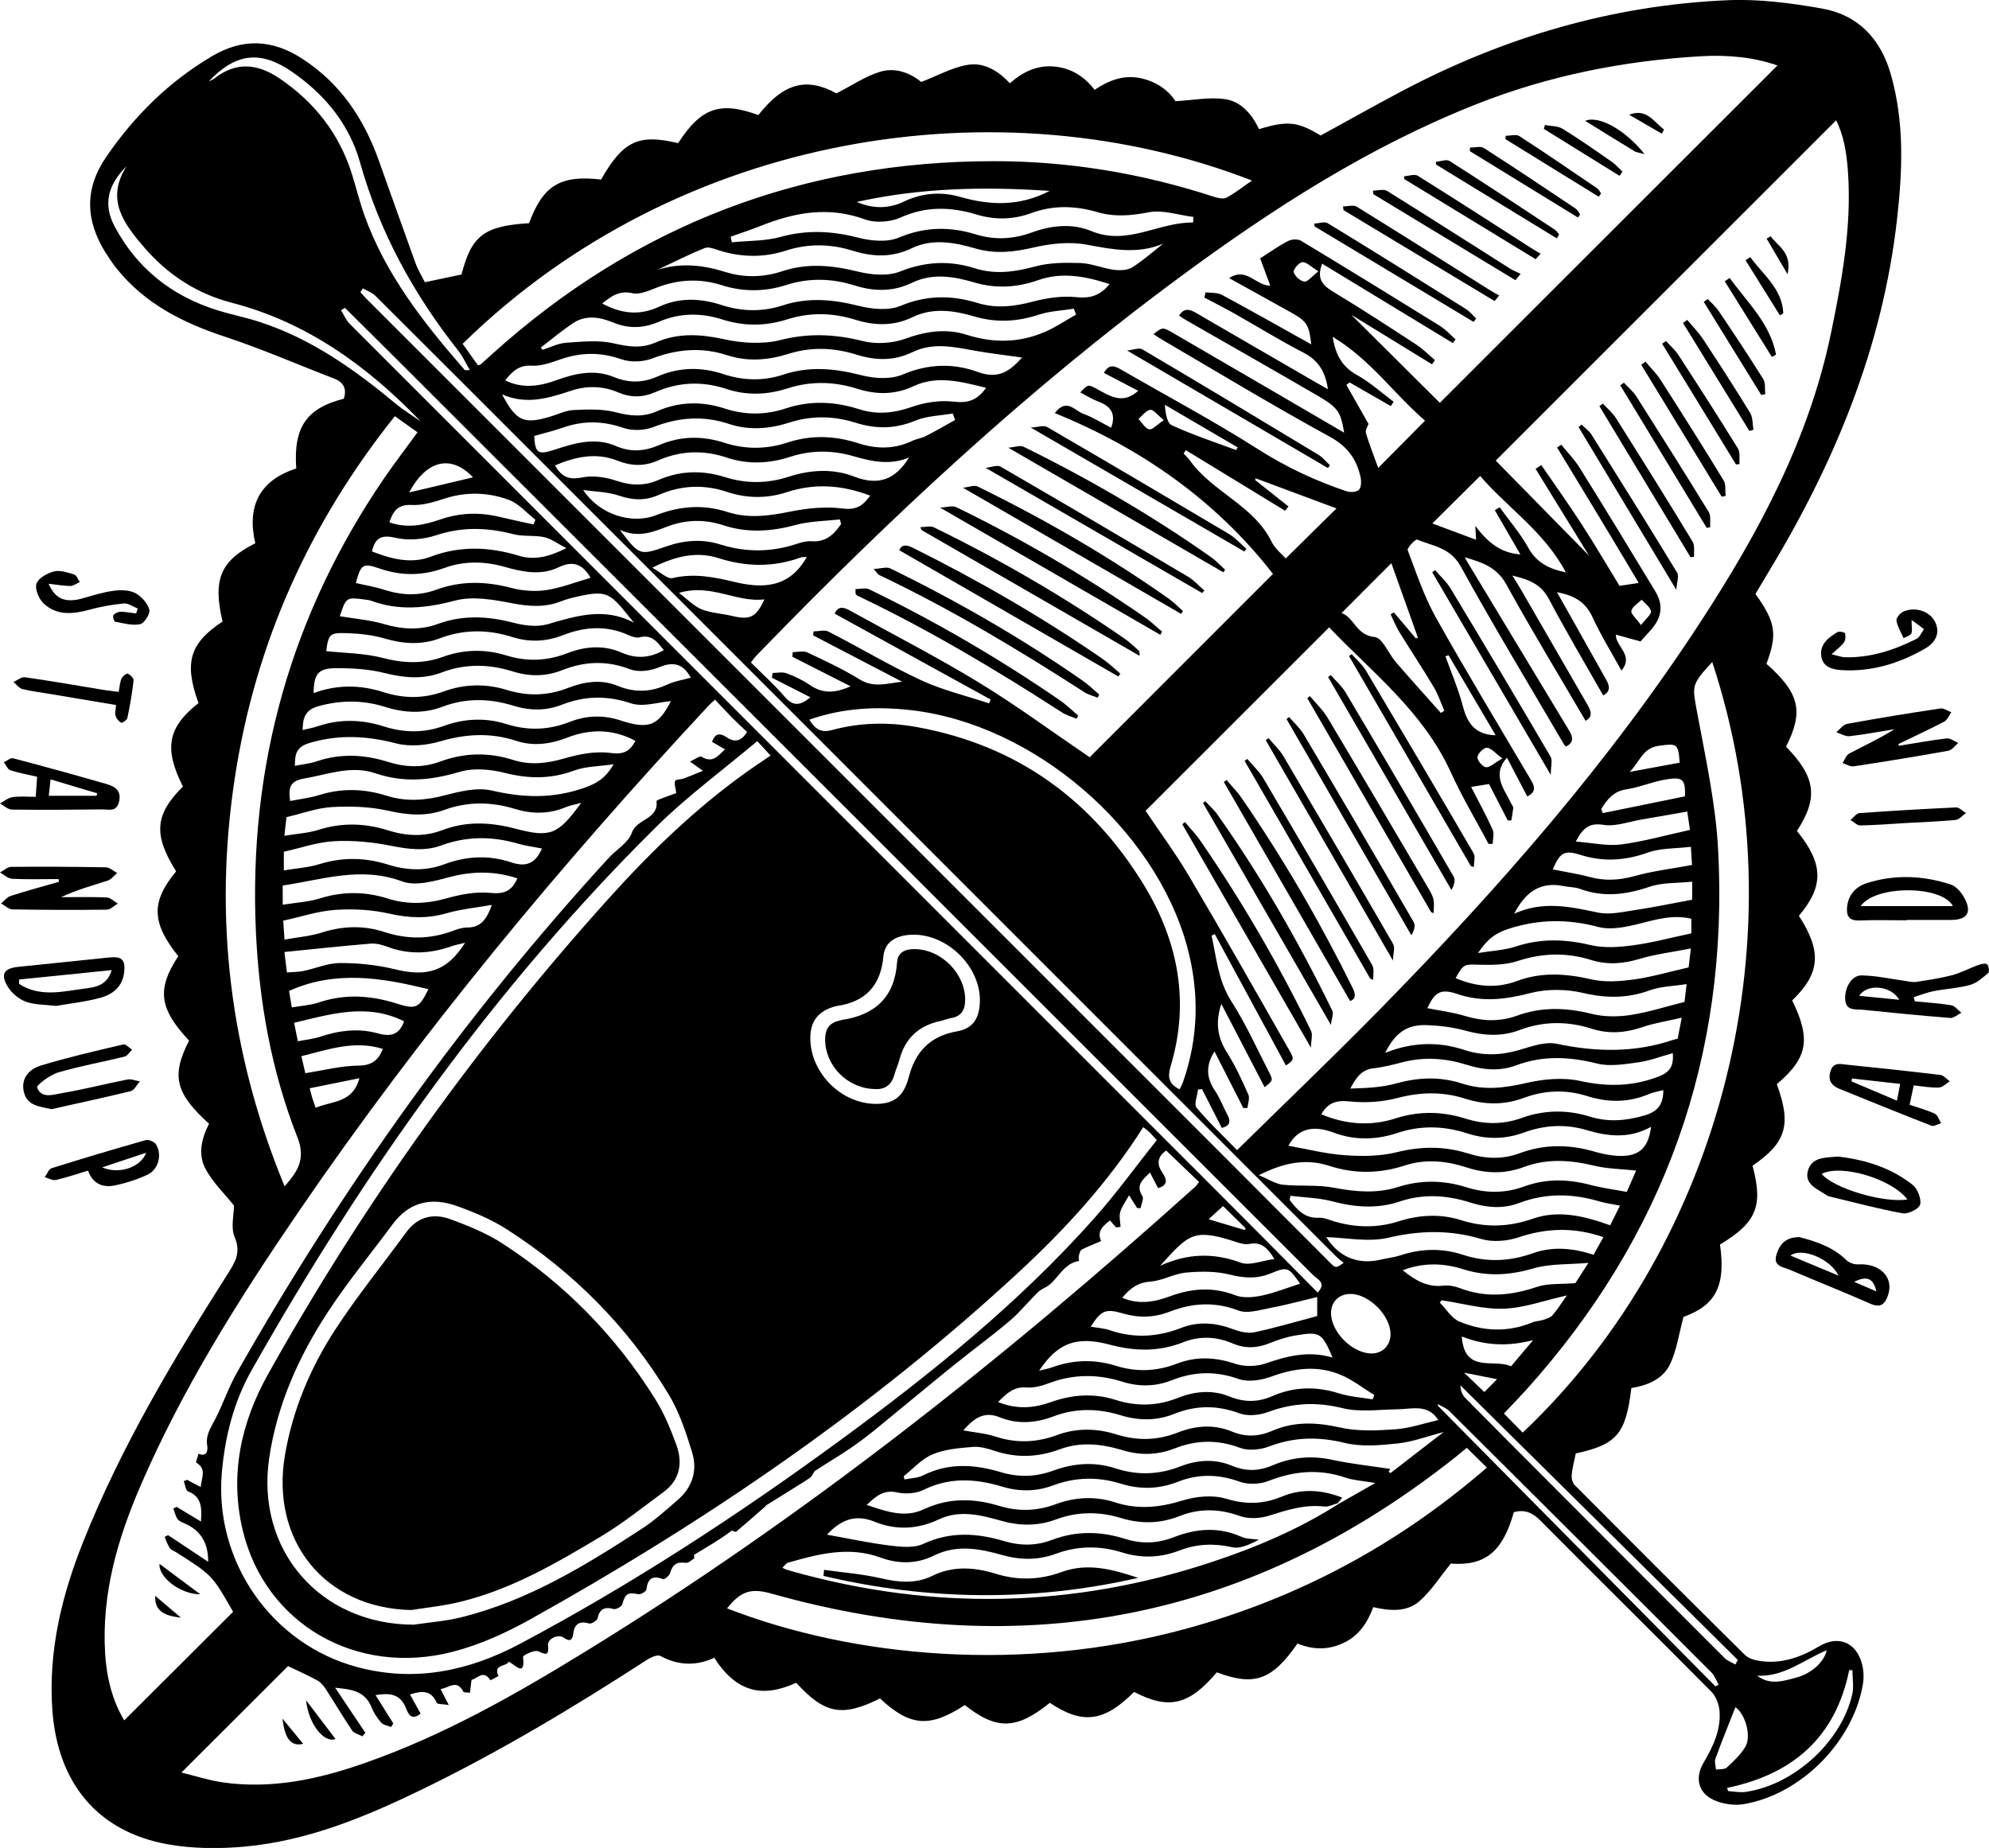 <svg xmlns="http://www.w3.org/2000/svg" xmlns:xlink="http://www.w3.org/1999/xlink" id="Layer_1" x="0px" y="0px" viewBox="0 0 213.23 198.13" style="enable-background:new 0 0 213.23 198.13;" xml:space="preserve"><g>	<path d="M134.97,13.85c3.05-0.94,4.17-0.81,6.61,0.68c2.89-1.58,5.78-3.21,8.71-4.76c10.95-5.79,22.58-9.22,34.97-9.75  c3.34-0.14,6.75,0.31,10.05,0.89c3.9,0.69,6.31,3.25,7.4,7.08c1.46,5.13,1.25,10.31,0.66,15.51c-1.56,13.86-6.79,26.37-13.98,38.17  c-0.41,0.68-0.82,1.36-1.2,2.01c2.18,3.04,2.37,4.3,1.18,7.49c3.55,3.13,4.02,5.12,2.1,8.88c3.2,3.29,3.48,5.48,1.17,9.04  c2.86,3.53,2.91,5.89,0.21,9.1c2.48,3.82,2.29,6.18-0.72,9.07c2.04,4.16,1.66,6.19-1.65,8.98c1.59,4.34,1.02,6.27-2.6,8.74  c1.16,4.33,0.42,6.11-3.49,8.45c0.65,4.45-0.49,6.54-3.91,7.76c-0.51,1.87-0.73,3.58-1.44,5.07c-0.77,1.61-2.42,2.28-4.15,2.56  c-0.6,4.93-1.55,6.05-5.96,7.01c-0.16,0.78-0.37,1.55-0.44,2.33c-0.03,0.35,0.09,0.83,0.33,1.07c6.06,6.09,12.14,12.17,18.25,18.21  c0.39,0.38,1.07,0.57,1.64,0.65c2.29,0.32,4.34-0.4,6.29-1.57c2.07-1.24,4.01-0.45,4.62,1.9c0.18,0.7,0.21,1.5,0.08,2.22  c-1.06,6.12-6.63,11.75-12.75,12.79c-1.03,0.18-2.28-0.01-3.24-0.45c-1.68-0.77-2.02-2.4-1.08-3.99c1.01-1.72,1.88-3.51,1.71-5.56  c-0.06-0.71-0.38-1.56-0.88-2.06c-6.08-6.14-12.24-12.21-18.32-18.34c-0.85-0.86-1.7-1.22-2.85-0.9c-1.2,4.3-3.14,5.78-6.75,5.51  c-1.22,1.49-2.13,2.96-3.38,4.04c-1.35,1.17-3.14,1.05-4.94,0.63c-0.62,1.68-1.56,3.09-3.24,3.86c-1.63,0.76-3.27,0.71-4.88,0.04  c-2.74,3.94-4.64,4.6-8.65,3.09c-3,3.53-5.14,4.03-8.87,2.1c-3.21,3.22-5.52,3.52-9.03,1.17c-3.59,2.88-5.69,2.94-9.12,0.24  c-3.76,2.46-5.87,2.3-9.09-0.71c-4.05,2.02-5.93,1.67-8.98-1.68c-3.55,1.62-6.37,1.09-8.79-2.68c-1.94,0.9-3.86,0.84-5.78-0.2  c-0.32-0.17-1.03,0.16-1.45,0.43c-7.81,5.06-15.77,9.84-24.15,13.91c-6.02,2.92-12.19,5.48-18.92,6.1  c-2.73,0.25-5.57,0.24-8.26-0.24c-7.53-1.34-11.85-6.56-12.4-14.44C5.17,177,6.62,171.06,8.92,165.3  c4.03-10.12,9.59-19.43,15.41-28.59c0.81-1.28,1.56-2.35,0.83-4.06c-0.44-1.01-0.08-2.37-0.08-3.4c-1.01-1.27-2.27-2.47-3.05-3.93  c-0.84-1.56-0.41-3.29,0.38-4.84c-3.62-3.27-4.07-5.14-2.14-8.91c-3.22-3.44-3.48-5.51-1.16-9.05c-2.88-3.62-2.93-5.82-0.23-9.1  c-2.46-3.92-2.29-6.09,0.73-9.09c-2.06-4.09-1.64-6.34,1.67-8.95c-1.57-4.33-0.95-6.42,2.58-8.74c-1.07-4.49-0.24-6.52,3.51-8.39  c-0.92-3.94,0.41-6.74,4.39-8.02c-0.32-4.4,1.09-6.47,5.1-7.48c0.33-1.05,0.01-1.76-1.06-2.17c-3.89-1.49-7.71-3.17-11.66-4.47  c-4.51-1.49-8.59-3.53-11.62-7.3c-0.44-0.55-0.83-1.14-1.21-1.73c-2.13-3.43-2.29-6.8,0.08-10.26c3.02-4.41,6.71-8.05,11.33-10.79  c3.31-1.96,6.47-1.81,9.66,0.25c4.09,2.64,6.63,6.43,8.23,10.93c1.31,3.66,2.6,7.33,3.93,10.99c0.27,0.74,0.69,1.42,1.01,2.06  c1.37-0.29,2.63-0.55,3.93-0.83c1.06-4.16,2.42-5.21,7.24-5.5c1.49-4.05,3.36-5.19,7.72-4.68c2.36-4.14,4.01-4.92,8.26-3.9  c2.46-3.8,4.49-4.52,8.6-3.01c2.72-3.47,5.19-4.07,8.37-2.33c1.71-0.87,3.14-1.86,4.73-2.33c1.7-0.5,3.32,0.24,4.36,1.11  c1.79-0.69,3.31-1.55,4.94-1.83c1.73-0.31,3.28,0.58,4.56,1.97c1.37-1.21,2.9-1.96,4.73-1.8c1.78,0.16,3.2,1.01,4.36,2.5  c1.48-0.99,3.04-1.62,4.87-1.26c1.77,0.36,3.07,1.34,3.79,2.48c1.92-0.11,3.62-0.45,5.26-0.23C133,10.85,134.19,12.18,134.97,13.85  z M143.41,161.17c-0.49,0.13-1,0.41-1.47,0.35c-2.08-0.24-3.97,0.38-5.91,0.99c-0.96,0.3-2.19,0.36-3.11,0.03  c-2.2-0.79-4.32-0.84-6.45,0c-2.1,0.83-4.16,0.87-6.32,0.21c-2.29-0.7-4.63-0.7-6.92,0.15c-1.96,0.73-3.9,0.72-5.93,0.14  c-2.16-0.61-4.43-1.18-6.62-0.15c-2.31,1.09-4.62,1.2-6.95,0.25c-2.24-0.91-3.8,0.03-5.07,1.4c2.21,0.39,4.47,0.89,6.77,1.17  c1.18,0.15,2.56,0.28,3.57-0.19c2.9-1.35,5.76-1.15,8.65-0.29c1.75,0.52,3.44,0.51,5.1-0.12c2.62-1,5.25-0.95,7.86-0.12  c1.79,0.56,3.51,0.5,5.23-0.18c2.41-0.94,4.81-1.13,7.25-0.04c0.56,0.25,1.24,0.21,1.87,0.31c-0.91,0.46-1.96,1.01-2.84,0.81  c-1.97-0.44-3.82-0.37-5.66,0.34c-2.05,0.79-4.07,0.87-6.19,0.21c-2.34-0.73-4.72-0.72-7.05,0.14c-1.92,0.71-3.81,0.7-5.79,0.14  c-2.41-0.68-4.86-1.15-7.28,0.05c-1.88,0.93-3.83,0.93-5.74,0.23c-3.4-1.25-6.66-0.39-9.92,0.54c-0.23,0.06-0.39,0.34-0.61,0.54  c0.16,0.09,0.24,0.14,0.32,0.17c0.31,0.1,0.63,0.2,0.94,0.28c14.97,4.16,29.84,3.86,44.6-1c4.81-1.58,9.46-3.54,13.75-6.28  c1.21-0.69,2.42-1.38,3.95-2.25c-1.38-0.24-2.33-0.28-3.21-0.58c-2.81-0.96-5.5-0.71-8.24,0.36c-0.92,0.36-2.18,0.41-3.1,0.08  c-2.24-0.81-4.4-0.86-6.59,0c-2.05,0.81-4.07,0.86-6.19,0.2c-2.39-0.74-4.81-0.7-7.19,0.19c-1.82,0.68-3.63,0.7-5.51,0.13  c-2.8-0.84-5.58-1.03-8.36,0.34c-0.82,0.41-1.97,0.49-2.88,0.29c-1.45-0.32-2.25,0.4-3.26,1.34c2.1,0.71,4.1,1.42,6.1,0.48  c2.68-1.26,5.36-1.21,8.09-0.38c2.06,0.62,4.04,0.58,6.06-0.17c2.08-0.78,4.26-0.89,6.36-0.21c2.49,0.81,4.81,0.56,7.28-0.2  c1.45-0.45,3.24-0.61,4.66-0.18c2.12,0.64,3.97,0.59,5.98-0.24c2.1-0.87,4.27-0.74,6.45,0.12  C143.69,160.83,143.55,161,143.41,161.17z M166.93,47.98c0.15-0.1,0.3-0.2,0.45-0.3c0.66,0.82,1.42,1.59,1.97,2.48  c2.73,4.38,5.42,8.79,8.09,13.21c0.93,1.54,0.71,2.89-0.52,4.24c-0.37,0.41-0.74,0.82-1.05,1.16c-0.93-0.26-1.79-0.49-2.65-0.73  c-0.01,1.3,1.97,2.19,0.61,3.86c-1.11-2.01-2.24-3.84-3.13-5.78c-0.76-1.64-2.03-2.3-3.79-2.63c0.29,0.5,0.51,0.88,0.73,1.28  c1.52,2.7,3.03,5.41,4.55,8.1c0.39,0.69,0.47,1.27-0.32,1.69c-1.98-3.48-3.99-6.87-5.83-10.35c-0.83-1.57-2.11-2.08-3.91-2.5  c0.41,0.66,0.7,1.12,0.97,1.58c2.35,4.06,4.69,8.13,7.04,12.19c0.39,0.68,0.7,1.35-0.16,1.8c-2.86-4.9-5.79-9.7-8.5-14.63  c-1.02-1.85-2.59-2.36-4.45-2.9c0.14,0.25,0.2,0.37,0.27,0.49c3.64,6.02,7.27,12.05,10.91,18.07c0.41,0.67,0.56,1.29-0.33,1.73  c-0.08-0.08-0.16-0.14-0.2-0.21c-3.72-6.36-7.54-12.66-11.09-19.11c-1.12-2.03-2.98-2.17-4.67-2.87c-0.17-0.07-1.09,0.89-1.01,1.13  c0.92,2.44,1.76,4.96,3.02,7.22c3.3,5.89,6.8,11.67,10.23,17.49c0.42,0.71,0.46,1.27-0.43,1.7c-0.76-1.45-1.5-2.87-2.18-4.16  c-1.68,1.91-0.25,3.4,0.5,5c0.06,0.13,0.19,0.26,0.18,0.38c-0.05,0.46-0.14,0.91-0.21,1.36c-0.13-0.01-0.26-0.01-0.39-0.02  c-0.67-1.31-1.35-2.62-2-3.89c-0.71,0.11-1.25,0.2-1.92,0.31c0.81,1.57,1.62,3.05,2.31,4.58c0.19,0.42,0.01,1.02,0,1.53  c-0.15,0-0.3,0-0.44,0c-1.36-2.56-2.86-5.07-4.06-7.71c-2.96-6.5-8.5-10.75-13.03-15.51c-6.63,6.63-13.19,13.19-19.68,19.67  c1.5,2.24,3.21,4.54,4.66,7c3.65,6.18,7.19,12.42,10.74,18.66c0.57,0.99,0.51,1.03-0.35,1.65c-2.54-4.69-5.08-9.39-7.63-14.09  c-0.11,0.06-0.23,0.11-0.34,0.17c0.53,2.39,0.7,4.83,2.12,7.04c1.54,2.4,2.72,5.03,4.03,7.58c0.46,0.9,0.44,0.91-0.47,1.62  c-1.52-2.92-3.04-5.84-4.64-8.93c-0.67,2.05-0.39,3.64,0.61,5.22c0.9,1.42,1.61,2.97,2.29,4.51c0.17,0.39-0.05,0.95-0.1,1.43  c-0.15,0-0.29,0.01-0.44,0.01c-1.02-2.01-2.04-4.01-3.09-6.07c-1.01,1.59-0.83,2.91,0.07,4.24c0.52,0.77,0.84,1.67,1.29,2.5  c0.38,0.7,0.38,1.22-0.58,1.46c-0.71-1.39-1.42-2.78-2.12-4.17c-0.14,0.02-0.28,0.04-0.43,0.06c-0.07,0.66-0.45,1.58-0.16,1.93  c1.3,1.57,2.8,2.97,4.35,4.56c5.2-5.11,10.29-9.98,15.22-15c12.72-12.96,24.68-26.57,34.6-41.84c6.2-9.53,11.51-19.47,13.85-30.75  c1.19-5.76,2.25-11.53,1.81-17.45c-0.14-1.94-0.47-3.84-1.26-5.37c-12.27,12.27-24.48,24.47-36.49,36.48  c3.17,3.23,6.46,6.58,10,10.19c-2.02-3.29-3.88-6.3-5.73-9.31c0.21-0.13,0.41-0.26,0.62-0.39c1.45,2.11,2.94,4.2,4.33,6.35  c1.4,2.16,2.7,4.39,4.05,6.59c0.66-0.1,1.27-0.19,2.06-0.31C172.73,57.53,169.83,52.76,166.93,47.98z M118.35,39.98  c0.55-1.01,1.16-0.74,1.83-0.36c4.91,2.84,9.93,5.51,14.72,8.56c3,1.91,6.14,3.38,9.48,4.5c0.39,0.13,1.07,0.08,1.31-0.17  c0.25-0.27,0.26-0.91,0.17-1.35c-0.43-1.92-1.38-3.28-3.27-4.32c-6.17-3.37-12.19-7.02-18.26-10.57c-0.22-0.13-0.43-0.29-0.67-0.45  c0.94-0.73,0.97-0.77,2.01-0.17c6.24,3.62,12.47,7.26,18.43,10.74c-0.37-2.19-0.61-2.66-2.78-3.93c-4.7-2.74-9.44-5.42-14.16-8.13  c-0.26-0.15-0.51-0.33-0.76-0.5c0.58-0.9,1.2-0.64,1.86-0.26c4.26,2.48,8.52,4.94,12.78,7.41c0.41,0.24,0.81,0.46,1.32,0.75  c-0.27-1.87-1.02-3.09-2.6-3.91c-2.54-1.31-4.98-2.82-7.47-4.23c-1.05-0.59-2.12-1.13-3.18-1.69c0.05-0.19,0.09-0.37,0.14-0.56  c0.59,0.08,1.25,0.01,1.74,0.27c3.21,1.73,6.38,3.52,9.58,5.31c-0.22-2.05-0.47-2.47-2.06-3.36c-2.18-1.22-4.38-2.43-6.74-3.74  c1.87-1.23,2.82,0.8,4.41,0.81c-0.37-1-0.71-1.91-1.08-2.92c-0.05,0.04,0.09-0.08,0.25-0.18c0.91-0.58,1.8-1.21,2.76-1.7  c0.37-0.19,1.02-0.22,1.36-0.02c4.98,3,9.93,6.05,14.87,9.11c0.63,0.39,1.14,0.97,1.7,1.46c-0.1,0.13-0.2,0.27-0.29,0.4  c-4.67-2.84-9.35-5.68-14.01-8.51c-0.71,1.82,0.27,2.46,1.43,3.16c2.93,1.77,5.8,3.64,8.67,5.52c0.72,0.47,1.33,1.1,1.99,1.66  c-0.1,0.15-0.2,0.3-0.31,0.45c-3.02-1.85-6.04-3.71-8.65-5.31c3.08,3.06,6.45,6.41,9.49,9.44c11.99-11.98,24.11-24.11,36.19-36.17  c-2.51-0.89-5.36-1.16-8.23-0.99c-8.3,0.49-16.37,2.09-24.12,5.17c-11.48,4.55-21.77,11.17-31.65,18.46  c-16.42,12.11-31.27,25.97-45.43,40.6c-0.22,0.22-0.39,0.49-0.62,0.77c1.26,1.26,2.53,2.39,3.62,3.67c0.93,1.1,1.72,0.92,2.76,0.06  c-1.44-0.73-2.78-1.42-4.13-2.1c0.03-0.17,0.06-0.34,0.08-0.51c0.5,0,1.04-0.13,1.48,0.03c0.87,0.33,1.75,0.73,2.51,1.26  c1.37,0.95,2.71,0.89,4.36,0.14c-2.19-1.11-4.21-2.14-6.24-3.17c0.02-0.16,0.03-0.33,0.05-0.49c0.53,0,1.13-0.17,1.56,0.03  c1.91,0.9,3.83,1.79,5.62,2.9c1.52,0.94,2.99,0.4,4.54,0.24c-3.18-1.66-6.36-3.31-9.54-4.97c0.02-0.14,0.04-0.29,0.05-0.43  c0.54,0,1.18-0.19,1.6,0.03c3.34,1.71,6.57,3.65,9.97,5.23c2.3,1.06,4.82,1.65,7.24,2.46c0.06-0.14,0.12-0.27,0.17-0.41  c-5.57-3.07-11.15-6.14-16.72-9.21c0.38-0.87,0.99-0.69,1.68-0.31c4.59,2.55,9.28,4.95,13.76,7.68c4.11,2.51,8,5.38,11.9,8.03  c6.55-6.56,13.15-13.16,19.65-19.66c-6.1-7.84-14.03-13.43-23.39-17.24c1.27-1.66,2.15-0.25,3.02,0.06c1.06,0.38,2.03,1,3.02,1.51  c0.59-1.63-0.16-2.36-1.45-2.84c-0.64-0.24-1.23-0.62-1.86-0.95c0.81-0.85,0.83-0.89,1.76-0.38c1.42,0.78,2.81,1.71,4.45,0.21  C120.78,41.26,119.6,40.63,118.35,39.98z M21.52,159.43c0.07-1.01,0.68-1.93-0.48-2.61c-0.08-0.05,0.16-0.63,0.25-0.96  c0.91,0.39,1-0.4,0.93-0.84c-0.21-1.17,0.41-2,0.89-2.94c0.83-1.62,1.41-3.37,2.31-4.95C36.67,127.3,49.82,108.83,65.24,92  c0.84-0.92,2.13-1.65,2.5-2.72c0.53-1.52,2.87-1.42,2.64-3.37c-0.01-0.06,0.2-0.18,0.33-0.22c0.65-0.25,1.3-0.48,1.79-0.66  c-0.08-0.63-0.26-1.05-0.12-1.3c0.1-0.19,0.61-0.15,0.91-0.26c0.63-0.23,1.25-0.5,2.07-0.83c-0.58-0.41-0.87-0.62-1.39-0.99  c0.54-0.24,1.05-0.64,1.24-0.52c1.18,0.73,1.74-0.06,2.51-0.79c-0.55-0.32-0.98-0.56-1.38-0.8c0.34-1.03,0.94-0.91,1.55-0.5  c0.95,0.65,1.62,0.35,2.2-0.56c-0.58-0.55-1.15-1.07-1.69-1.62c-0.58-0.59-1.14-1.21-1.75-1.85c-0.3,0.28-0.51,0.46-0.7,0.66  c-15.92,17.11-30.82,35.05-44.02,54.36c-6.36,9.31-12.36,18.84-16.85,29.23c-2.48,5.73-4.2,11.66-3.81,18.01  c0.16,2.59,0.77,5.06,2.05,7.18c3.91-3.9,7.77-7.75,11.67-11.64c-2.24-3.93-2.24-3.93-6.1-6.38c-0.24-0.15-0.55-0.25-0.69-0.46  c-0.24-0.36-0.37-0.78-0.55-1.18c0.12-0.07,0.24-0.14,0.37-0.2c1.42,0.94,2.84,1.89,4.3,2.86c0.01-2.03-0.81-3.4-2.6-4.15  c-0.26-0.11-0.56-0.24-0.7-0.45c-0.21-0.33-0.3-0.73-0.44-1.11c0.12-0.06,0.24-0.12,0.36-0.18c0.84,0.51,1.68,1.01,2.6,1.57  c0.11-1.49,0.08-2.65-1.38-3.23c-0.26-0.1-0.31-0.72-0.46-1.1c0.12-0.05,0.25-0.09,0.37-0.14  C20.51,158.91,20.95,159.14,21.52,159.43z M119,130.85c-0.78,0.6-1.43,1.17-0.95,2.21c-0.7,0.3-1.42,0.57-2.09,0.92  c-0.18,0.1-0.25,0.45-0.31,0.7c-0.04,0.16,0.04,0.5,0.03,0.51c-1.56,0.25-2.13,1.69-3.18,2.56c-0.36,0.3-0.86,0.44-1.19,0.76  c-1.05,1.02-1.97,2.18-3.08,3.12c-1.96,1.66-4.04,3.17-6.04,4.79c-2.76,2.23-5.48,4.51-8.23,6.75c-0.88,0.72-1.79,1.42-2.73,2.06  c-1.25,0.85-2.56,1.62-3.82,2.45c-0.21,0.14-0.27,0.47-0.46,0.65c-0.26,0.23-0.57,0.41-0.86,0.6c-1.32,0.83-2.64,1.65-3.96,2.47  c-0.04,0.02-0.05,0.08-0.08,0.11c-1.04,0.91-2.08,1.83-3.14,2.72c-0.08,0.06-0.39-0.17-0.48-0.11c-1.27,0.96-2.65,1.75-4.01,2.57  c-0.06,0.04,0.06,0.35,0,0.39c-0.29,0.2-0.64,0.53-0.92,0.48c-0.93-0.14-1.4,0.18-1.65,1.07c-0.08,0.29-0.61,0.74-0.77,0.68  c-1.15-0.45-1.63-0.05-1.79,1.11c-0.03,0.22-0.61,0.56-0.87,0.5c-1.11-0.24-1.39-0.05-1.71,1.08c-0.07,0.25-0.67,0.58-0.93,0.51  c-0.98-0.28-1.52,0.03-1.71,0.98c-0.05,0.26-0.67,0.64-0.91,0.57c-0.96-0.29-1.57,0.01-1.69,1.01c-0.09,0.73-0.31,1.02-1.06,0.5  c-0.61-0.42-1.73,0.15-1.66,0.83c0.1,1.1-0.16,1.05-1.06,0.64c-0.39-0.18-1.64,0.44-1.62,0.6c0.26,2.23-0.82,0.86-1.52,0.52  c-0.31,0.56-1.71,0.25-1.11,1.53c0.01,0.01-0.85,0.48-0.87,0.45c-0.76-1.19-1.44-0.12-2.02-0.04c-0.07,0.53-0.12,0.95-0.17,1.38  c-0.24-0.03-0.64,0.01-0.71-0.11c-0.7-1.35-1.52-0.41-2.44-0.28c0.28,0.55,0.49,0.95,0.88,1.71c-0.62-0.11-1.22-0.06-1.3-0.24  c-0.59-1.4-1.62-1.28-2.86-0.89c0.38,0.69,0.76,1.36,1.14,2.05c-1,0.83-1.34-0.01-1.57-0.59c-0.62-1.54-1.76-1.64-3.26-1.39  c0.68,1.08,1.29,2.06,1.9,3.03c-0.08,0.13-0.16,0.26-0.23,0.39c-0.36-0.15-0.83-0.21-1.06-0.47c-0.43-0.49-0.81-1.06-1.05-1.66  c-0.72-1.79-2.25-1.91-3.89-2.08c1.13,1.68,2.19,3.26,3.24,4.83c-0.11,0.13-0.21,0.25-0.32,0.38c-0.38-0.21-0.89-0.32-1.11-0.64  c-0.97-1.44-1.85-2.94-2.79-4.39c-0.24-0.37-0.55-0.76-0.92-0.96c-1.06-0.58-2.17-1.07-3.15-1.54c-3.78,3.77-7.52,7.51-11.43,11.41  c1.47,0.36,2.88,0.82,4.33,1.04c5.35,0.79,10.48-0.34,15.47-2.11c8.32-2.93,15.96-7.26,23.44-11.86  c23.49-14.42,44.98-31.47,65.44-49.87c0.16-0.15,0.28-0.34,0.41-0.52c-1.22-1.17-2.39-2.28-3.52-3.37c-1.02,0.72-1,1.53-0.37,2.44  c0.47,0.68,0.55,1.29-0.5,1.59c-0.28-0.54-0.56-1.07-0.87-1.67c-0.73,0.75-1.58,1.31-0.81,2.52c0.18,0.28-0.12,0.87-0.2,1.31  c-0.12-0.01-0.25-0.02-0.37-0.03c-0.24-0.38-0.48-0.76-0.86-1.36c-0.39,0.71-0.79,1.23-0.95,1.8c-0.13,0.49,0.01,1.05,0.04,1.58  c-0.16,0.02-0.31,0.04-0.47,0.07C119.44,131.38,119.23,131.12,119,130.85z M81.18,79.46c-3.74,3.15-7.55,5.94-10.87,9.23  c-17.37,17.21-31.34,36.99-43.33,58.21c-1.92,3.39-2.86,7.11-3.2,11c-0.82,9.52,5.34,18.4,14.57,20.85  c6.14,1.63,11.91,0.41,17.4-2.51c12.04-6.4,23.43-13.84,34.42-21.89c9.71-7.12,19.07-14.66,27.1-23.69  c2.39-2.68,4.5-5.61,6.74-8.42c-0.41-0.45-0.59-0.67-0.79-0.86c-0.19-0.18-0.4-0.33-0.66-0.53c-3.73,5.88-8.33,10.9-13.33,15.53  c-15.87,14.69-33.6,26.77-52.44,37.27c-2.6,1.45-5.4,2.71-8.27,3.45c-10.36,2.66-20.06-3.01-22.48-12.96  c-1.45-5.97-0.22-11.6,2.71-16.83c10.28-18.38,22.47-35.42,36.58-51.06c4.47-4.96,9.26-9.59,14.72-13.49  c0.82-0.58,1.66-1.14,2.56-1.75C82.18,80.54,81.84,80.16,81.18,79.46z M134.22,19.36c-26.87-10.46-61.35-5.3-84.62,17.5  c0.55,0.77,1.1,1.56,1.63,2.3c0.18-0.04,0.23-0.04,0.26-0.06c0.42-0.37,0.84-0.75,1.26-1.13c15.31-13.82,33.3-20.71,53.9-20.69  c7.98,0.01,15.79,1.31,23.4,3.79c0.45,0.15,1.07,0.31,1.44,0.12C132.41,20.7,133.25,20.02,134.22,19.36z M183.56,70.98  c-2.3,2.49-2.15,2.51-1.6,5.51c0.9,4.84,1.97,9.7,2.23,14.59c1.18,22.13-5.75,41.48-20.6,57.96c-0.78,0.86-1.59,1.69-2.36,2.51  c0.71,0.73,1.36,1.39,2.01,2.05C184.75,133.25,193.14,100.02,183.56,70.98z M42.33,44.62C33.16,56.1,27.38,68.96,25.18,83.36  c-2.31,15.05-0.53,29.63,5.33,43.83c1.42-1.61,2.29-2.93,1.37-5.27c-2.79-7.08-4.11-14.53-4.45-22.12  c-0.79-17.69,3.76-33.9,13.76-48.54c1.13-1.65,2.36-3.24,3.57-4.91C43.94,45.77,43.19,45.23,42.33,44.62z M157.25,155.23  c-0.4,0.33-0.72,0.6-1.05,0.86c-21.95,17.51-46.45,22.38-73.45,14.78c-2.22-0.63-3.3-0.31-4.81,1.57  c13.7,5.32,31.69,6.91,48.97,2.25c12.13-3.27,22.92-9.04,32.49-17.34C158.62,156.59,157.99,155.96,157.25,155.23z M44.36,174.19  c1.71-0.26,3.46-0.38,5.13-0.8c7.12-1.78,13.29-5.55,19.34-9.5c1.37-0.89,2.59-2.01,3.83-3.08c1.58-1.36,2.13-3.17,1.54-5.09  c-0.65-2.13-1.37-4.32-2.51-6.21c-4.38-7.27-10.25-13.16-17.39-17.73c-1.64-1.05-3.49-1.82-5.33-2.48  c-2.68-0.96-5.08-0.48-6.88,1.96c-2.31,3.13-4.8,6.14-6.93,9.39c-3.13,4.78-5.45,9.93-6.3,15.67  C27.4,166.21,34.33,174.18,44.36,174.19z M141.26,138.58c1-1.06-0.05-1.43-0.48-1.86c-32.71-32.71-65.43-65.41-98.15-98.1  c-1.88-1.88-3.77-3.74-5.65-5.61c-0.14,0.08-0.28,0.17-0.42,0.25c0.3,0.49,0.53,1.06,0.92,1.45  c30.87,30.89,61.76,61.77,92.64,92.66C133.84,131.08,137.54,134.83,141.26,138.58z M38.89,30.92c-0.08,0.13-0.17,0.27-0.25,0.4  c0.21,0.23,0.4,0.47,0.62,0.69c30.95,30.96,61.91,61.91,92.86,92.87c3.45,3.45,6.9,6.92,10.35,10.38c0.73,0.74,0.74,0.73,1.58,0.13  c-0.27-0.22-0.54-0.41-0.77-0.64c-27.7-27.7-55.39-55.41-83.09-83.11c-6.64-6.64-13.28-13.29-19.94-19.92  C39.9,31.36,39.35,31.18,38.89,30.92z M96.88,158.27c0.03,0.12,0.06,0.23,0.09,0.35c0.66-0.14,1.39-0.14,1.98-0.43  c2.75-1.39,5.55-1.19,8.35-0.35c1.92,0.58,3.78,0.51,5.65-0.18c2.18-0.8,4.44-0.95,6.63-0.23c2.4,0.78,4.67,0.68,6.99-0.22  c1.8-0.7,3.68-0.82,5.5-0.06c1.49,0.62,2.88,0.59,4.35-0.04c2.03-0.87,4.12-1.08,6.33-0.61c2.1,0.45,4.25,0.68,6.29,0.99  c0.06-0.1-0.05,0.09-0.17,0.29c0.06,0.05,0.13,0.11,0.19,0.16c1.88-1.45,3.76-2.9,5.7-4.4c-1.74,0.45-3.31,1.05-4.93,1.22  c-1.88,0.2-3.88,0.38-5.68-0.06c-2.82-0.69-5.42-0.64-8.12,0.39c-0.93,0.35-2.2,0.48-3.1,0.14c-2.39-0.9-4.67-0.85-6.99,0.06  c-1.86,0.73-3.72,0.77-5.64,0.18c-2.19-0.66-4.44-0.91-6.64-0.1c-2.34,0.87-4.64,0.98-7.01,0.19c-0.75-0.25-1.58-0.49-2.34-0.43  c-1.46,0.12-2.99,0.24-4.31,0.79C98.84,156.39,97.91,157.46,96.88,158.27z M57.98,37.26c0.06,0.08,0.12,0.17,0.17,0.25  c0.84-0.26,1.67-0.7,2.53-0.76c1.7-0.12,3.48-0.31,5.1,0.06c1.58,0.36,2.98,0.58,4.5-0.09c2.38-1.04,4.76-0.91,7.29-0.36  c1.95,0.43,4.17,0.58,6.08,0.1c3.04-0.77,5.87-0.64,8.86,0.11c1.4,0.35,3.13,0.25,4.5-0.24c2.22-0.81,4.41-1.14,6.6-0.44  c2.87,0.91,5.64,0.88,8.37-0.29c1.18-0.5,2.26-1.24,3.38-1.87c-0.08-0.21-0.16-0.42-0.24-0.63c-1.26,0.2-2.58,0.25-3.77,0.64  c-2.31,0.76-4.53,0.88-6.9,0.19c-2.17-0.64-4.44-0.98-6.61,0.07c-2.03,0.98-4.05,0.93-6.15,0.28c-2.43-0.76-4.87-0.81-7.33-0.03  c-2.29,0.73-4.64,0.74-6.93,0c-2.29-0.73-4.55-0.71-6.74,0.23c-1.69,0.73-3.28,0.8-5.01,0.08c-1.34-0.55-2.86-0.82-4.2,0.06  C60.24,35.44,59.13,36.38,57.98,37.26z M54.15,40.78c1.88,0.92,3.69,0.64,5.51-0.02c2.02-0.74,4.1-1.19,6.17-0.33  c1.59,0.65,3.06,0.63,4.62-0.05c2.33-1.02,4.71-1.07,7.14-0.26c2.11,0.7,4.28,0.74,6.37,0.05c2.85-0.95,5.58-0.66,8.43,0.07  c1.38,0.35,3.11,0.45,4.37-0.08c2.74-1.17,5.45-1.24,8.09-0.27c2.37,0.87,3.59-0.32,4.72-1.56c-1.65-0.24-3.39-0.43-5.12-0.74  c-2.23-0.41-4.45-0.89-6.62,0.16c-1.98,0.96-3.96,0.92-6.02,0.27c-2.43-0.76-4.87-0.85-7.33-0.07c-2.15,0.68-4.36,0.84-6.51,0.14  c-2.78-0.91-5.4-0.66-8.1,0.36c-0.96,0.36-2.27,0.41-3.24,0.07c-2.2-0.77-4.29-0.76-6.46-0.02c-1.01,0.34-2.1,0.76-3.12,0.71  C55.64,39.1,54.92,39.83,54.15,40.78z M118.95,30.46c-2.6-0.85-5.11-1.32-7.67-0.42c-2.29,0.8-4.52,0.93-6.88,0.23  c-2.16-0.64-4.43-1.01-6.61,0.04c-2.02,0.98-4.05,0.96-6.15,0.3c-2.43-0.76-4.86-0.85-7.33-0.06c-2.29,0.74-4.63,0.76-6.93,0.03  c-2.39-0.76-4.69-0.63-7.01,0.27c-0.82,0.32-1.78,0.76-2.55,0.59c-1.43-0.33-2.3,0.33-3.26,1.1c2.01,1.08,3.97,1.34,6.09,0.35  c2.18-1.02,4.45-0.92,6.73-0.18c2.16,0.7,4.36,0.74,6.51,0.04c2.74-0.9,5.4-0.65,8.16,0.04c1.43,0.36,3.21,0.54,4.5,0  c2.79-1.17,5.49-1.15,8.24-0.31c2.03,0.63,3.93,0.38,5.93-0.14c1.51-0.4,3.15-0.64,4.68-0.48  C116.87,32.01,117.92,31.71,118.95,30.46z M86.76,77.16c0.63,1,1.24,1.44,2.44,1.11c2.98-0.81,6.05-0.87,9.08-0.32  c10.71,1.94,18.79,7.78,24.39,17c3.63,5.98,4.89,12.46,2.84,19.32c-0.36,1.2-0.23,1.96,0.95,2.52c0.12-0.25,0.26-0.49,0.35-0.74  c1.69-4.8,1.78-9.66,0.46-14.55c-3.46-12.71-16.49-23.87-29.6-25.36C94,75.72,90.39,75.89,86.76,77.16z M124.7,26.13  c-2.79,1.16-5.45,0.61-8.22,0.1c-1.81-0.34-3.83-0.12-5.65,0.3c-2.11,0.49-4.09,0.73-6.22,0.12c-2.26-0.65-4.61-1.12-6.88-0.03  c-2.08,1-4.13,0.94-6.28,0.27c-2.38-0.75-4.78-0.8-7.2-0.02c-2.34,0.76-4.7,0.73-7.06,0.01c-0.53-0.16-1.19-0.46-1.62-0.29  c-1.73,0.69-3.39,1.54-5.07,2.33c2.49-0.77,4.86-0.51,7.26,0.24c2.02,0.63,4.1,0.59,6.1-0.08c2.74-0.91,5.41-0.63,8.16,0.05  c1.43,0.35,3.2,0.5,4.5-0.03c2.7-1.08,5.31-1.18,7.97-0.34c2.22,0.7,4.29,0.4,6.48-0.19c1.54-0.42,3.23-0.42,4.84-0.37  c1.2,0.04,2.37,0.56,3.57,0.72c0.65,0.09,1.46,0.07,1.99-0.25C122.54,27.94,123.59,26.99,124.7,26.13z M105.71,41.58  c-2.68-0.66-5.23-1.37-7.79-0.17c-1.99,0.93-3.96,0.92-6.02,0.27c-2.47-0.78-4.96-0.85-7.47-0.04c-2.14,0.69-4.36,0.79-6.52,0.07  c-2.63-0.87-5.17-0.76-7.68,0.34c-1.32,0.58-2.6,0.6-3.94,0.03c-1.65-0.71-3.38-0.75-5.09-0.18c-2.38,0.78-4.75,1.54-7.38,0.38  c1.53,2.88,2.33,3.23,5.13,2.4c0.85-0.25,1.7-0.68,2.56-0.72c1.51-0.07,3.1-0.13,4.54,0.25c1.53,0.4,2.9,0.53,4.36-0.11  c2.37-1.04,4.8-1.11,7.28-0.3c2.15,0.71,4.37,0.71,6.51,0c2.65-0.88,5.26-0.77,7.88,0.07c1.91,0.61,3.72,0.44,5.63-0.23  c1.41-0.49,3.04-0.75,4.5-0.58C103.72,43.24,104.74,42.96,105.71,41.58z M154.19,152.25c-1.12-1.77-2.83-1.17-4.41-1.15  c-1.95,0.02-3.99,0.33-5.83-0.12c-2.78-0.69-5.33-0.58-7.98,0.4c-0.94,0.35-2.2,0.49-3.1,0.15c-2.39-0.89-4.67-0.87-6.99,0.06  c-1.91,0.76-3.8,0.74-5.77,0.14c-2.38-0.73-4.79-0.78-7.18,0.13c-1.9,0.72-3.85,0.87-5.77,0.09c-1.7-0.69-2.77,0.14-3.89,1.41  c1.25,0.23,2.39,0.31,3.44,0.66c2.24,0.74,4.42,0.65,6.61-0.16c2.11-0.78,4.27-0.73,6.36-0.07c2.25,0.7,4.39,0.66,6.58-0.2  c1.88-0.74,3.86-0.91,5.77-0.12c1.49,0.62,2.89,0.57,4.35-0.06c2.37-1.03,4.75-0.93,7.28-0.36c1.91,0.43,3.98,0.33,5.96,0.19  C151.14,153.13,152.62,152.61,154.19,152.25z M127.9,23.86c0.02-0.2,0.03-0.4,0.05-0.6c-1.61-0.2-3.29-0.79-4.8-0.5  c-1.91,0.37-3.67,0.52-5.52-0.02c-2.35-0.69-4.72-0.76-7.05,0.1c-1.96,0.72-3.91,0.76-5.93,0.15c-2.71-0.82-5.38-0.9-8.1,0.33  c-1.1,0.5-2.71,0.61-3.83,0.2c-3.86-1.41-7.47-0.77-11.09,0.67c-1.09,0.43-2.2,0.8-3.3,1.19c0.04,0.2,0.08,0.4,0.13,0.6  c1.75-0.18,3.56-0.12,5.23-0.58c2.82-0.78,5.51-0.64,8.31,0.08c1.39,0.36,3.12,0.52,4.37-0.01c2.79-1.17,5.48-1.19,8.24-0.34  c2.08,0.64,4.05,0.51,6.05-0.22c2.09-0.76,4.32-0.98,6.35-0.13C120.89,26.38,124.24,23.79,127.9,23.86z M57.27,46.74  c0.09,1.8,0.41,2.05,2.04,1.52c2.21-0.72,4.43-1.43,6.72-0.44c1.59,0.69,3.06,0.57,4.61-0.09c2.29-0.99,4.63-1.03,7.01-0.26  c2.25,0.73,4.54,0.71,6.79-0.03c2.56-0.84,5.08-0.72,7.6,0.09c1.95,0.63,3.86,0.64,5.75-0.26c0.46-0.22,1-0.28,1.45-0.51  c1.06-0.54,2.1-1.15,3.15-1.73c-0.08-0.23-0.17-0.47-0.25-0.7c-1.34,0.24-2.76,0.25-3.99,0.76c-2.17,0.91-4.23,0.92-6.44,0.23  c-2.33-0.73-4.68-0.79-7.06-0.02c-2.14,0.69-4.35,0.87-6.51,0.15c-2.77-0.92-5.4-0.71-8.1,0.34c-0.96,0.37-2.27,0.42-3.24,0.08  c-2.2-0.76-4.3-0.78-6.46-0.02C59.37,46.19,58.37,46.43,57.27,46.74z M74.06,72.66c-0.84-1.51-1.86-1.76-3.4-1.12  c-0.92,0.39-2.21,0.56-3.1,0.22c-2.49-0.96-4.85-0.87-7.26,0.08c-1.77,0.7-3.53,0.72-5.36,0.14c-2.52-0.79-5.06-0.84-7.59,0.12  c-2,0.76-4,0.59-6.07,0.07c-1.7-0.43-3.51-0.54-5.27-0.53c-1.92,0.01-2.36,0.62-2.39,2.67c2.48-0.92,5-0.9,7.46-0.11  c2.2,0.71,4.32,0.72,6.47-0.06c2.24-0.82,4.54-0.86,6.78-0.17c2.26,0.7,4.4,0.63,6.59-0.22c1.69-0.66,3.52-0.94,5.23-0.24  c1.88,0.77,3.61,0.72,5.42-0.13C72.3,73.03,73.16,72.91,74.06,72.66z M175.4,125.5c-1.54-0.17-3.04-0.17-4.45-0.51  c-2.57-0.62-5.08-0.81-7.61,0.14c-2.06,0.77-4.11,0.7-6.2,0.01c-2.13-0.69-4.35-0.89-6.51-0.19c-2.73,0.89-5.41,0.93-8.15,0.04  c-2.45-0.79-4.81-0.37-7.53,1.01c1.09,0.45,1.81,0.94,2.57,1.02c1.83,0.19,3.73-0.02,5.53,0.33c2.31,0.44,4.57,0.63,6.81-0.08  c2.47-0.79,4.91-0.74,7.33,0.02c2.1,0.66,4.14,0.67,6.2-0.08c2.33-0.85,4.67-0.81,7.06-0.18c1.29,0.34,2.62,0.51,3.95,0.76  C174.8,126.87,175.14,126.1,175.4,125.5z M93.78,118.35c1.93,0.04,3.08-0.69,3.63-2.82c0.73-2.81,2.31-4.45,5.21-4.96  c1.64-0.29,2.33-1.33,2.42-3.01c0.23-3.99-3.78-7.77-7.75-7.31c-1.42,0.16-2.46,0.85-2.59,2.32c-0.29,3.12-1.93,4.85-5,5.29  c-0.14,0.02-0.27,0.07-0.41,0.11c-1.65,0.53-2.43,1.6-2.42,3.35C86.88,114.99,90.12,118.28,93.78,118.35z M32.44,78.27  c0.65-0.16,1.16-0.24,1.64-0.41c2.36-0.8,4.74-0.72,7.06,0.02c2.2,0.7,4.32,0.72,6.47-0.06c2.19-0.79,4.44-0.89,6.64-0.2  c2.35,0.74,4.57,0.67,6.85-0.23c1.74-0.68,3.56-0.76,5.38-0.16c3.09,1.01,4.08,0.59,5.45-2.06c-1.32,0.1-2.97,0.67-4.28,0.24  c-2.57-0.86-4.95-0.81-7.4,0.14c-1.74,0.68-3.45,0.66-5.22,0.11c-2.52-0.78-5.06-0.85-7.59,0.11c-2.05,0.78-4.1,0.67-6.2,0.01  c-2.32-0.73-4.65-0.73-7.06-0.08C32.76,76.1,32.46,76.88,32.44,78.27z M107,150.32c2.01,0.81,3.83,0.66,5.65,0.01  c2.28-0.82,4.62-0.98,6.91-0.25c2.3,0.73,4.49,0.68,6.73-0.21c1.79-0.71,3.69-0.89,5.5-0.15c1.59,0.65,3.06,0.64,4.62-0.04  c2.33-1.02,4.7-1.06,7.14-0.29c1.16,0.36,2.4,0.44,3.61,0.64c0.06-0.15,0.11-0.31,0.17-0.46c-1.2-0.74-2.34-1.65-3.63-2.18  c-2.45-1.02-4.92-0.71-7.41,0.2c-1.07,0.39-2.48,0.62-3.5,0.26c-2.46-0.88-4.77-0.81-7.13,0.12c-1.77,0.7-3.54,0.74-5.37,0.16  c-2.58-0.81-5.16-0.82-7.73,0.13c-0.78,0.29-1.66,0.56-2.46,0.5C108.74,148.63,107.95,149.35,107,150.32z M138.12,122.84  c1.99,0.35,4.02,0.88,6.09,1.02c1.84,0.13,3.78,0.11,5.56-0.33c2.61-0.65,5.1-0.65,7.62,0.14c1.85,0.59,3.72,0.65,5.53-0.03  c2.67-0.99,5.32-0.95,8.01-0.17c0.67,0.19,1.37,0.35,2.07,0.42c2.53,0.26,3.7-0.61,4-3.08c-2.27,1.27-4.55,1.06-6.88,0.36  c-2.27-0.68-4.53-0.56-6.77,0.26c-2,0.73-4.01,0.75-6.07,0.08c-2.46-0.8-4.96-0.88-7.47-0.04c-2.24,0.75-4.57,0.81-6.78-0.02  C140.87,120.64,139.19,120.9,138.12,122.84z M97.46,49.05c-2.04,0.85-3.97,0.44-5.93-0.13c-2.24-0.65-4.51-0.69-6.79,0.05  c-2.23,0.73-4.53,0.86-6.79,0.1c-2.53-0.85-4.99-0.76-7.41,0.3c-1.47,0.65-2.85,0.61-4.35,0.02c-2.27-0.9-4.5-0.43-6.69,0.51  c0.68,1.22,1.48,1.58,2.9,1.29c1.17-0.24,2.55-0.03,3.7,0.36c1.57,0.53,2.99,0.56,4.49-0.09c2.33-1.01,4.71-1.07,7.15-0.3  c2.25,0.71,4.55,0.69,6.79-0.04c2.36-0.77,4.79-0.9,7.05-0.02C94.21,52.12,95.99,51.4,97.46,49.05z M68.12,79.43  c-2.42-1.29-4.85-1.3-7.32-0.34c-1.8,0.69-3.61,0.95-5.49,0.33c-2.72-0.89-5.39-0.74-8.14,0.07c-1.46,0.43-3.21,0.59-4.67,0.22  c-3.13-0.81-6.1-0.99-9.26-0.07c-1.49,0.44-1.61,1.16-1.63,2.47c0.85-0.17,1.61-0.24,2.3-0.47c2.59-0.89,5.16-0.75,7.73,0.06  c1.85,0.58,3.72,0.63,5.52-0.04c2.62-0.97,5.23-1.02,7.86-0.18c1.87,0.59,3.63,0.37,5.5-0.17c1.58-0.46,3.34-0.8,4.94-0.58  C66.88,80.92,67.53,80.54,68.12,79.43z M178.32,116.88c-0.58,0.15-1.05,0.21-1.47,0.39c-2.21,0.95-4.42,0.97-6.72,0.24  c-2.25-0.71-4.53-0.63-6.77,0.2c-2.1,0.78-4.19,0.76-6.34,0.07c-2.37-0.76-4.75-0.7-7.2-0.06c-1.64,0.43-3.44,0.55-5.12,0.37  c-1.41-0.15-2.33,0.11-3.05,1.38c2.61,1.09,5.27,1.3,7.95,0.44c2.52-0.81,5-0.76,7.47,0.01c2.05,0.65,4.05,0.67,6.06-0.06  c2.42-0.87,4.87-0.9,7.32-0.14c1.95,0.6,3.81,0.46,5.79-0.11C177.73,119.18,178.3,118.45,178.32,116.88z M71.16,69.71  c-0.71-0.93-1.32-1.71-2.59-1.38c-0.36,0.1-0.85-0.08-1.22-0.25c-2.33-1.05-4.65-0.89-6.97,0.01c-1.81,0.71-3.61,0.8-5.49,0.2  c-2.57-0.81-5.15-0.83-7.72,0.14c-1.95,0.74-3.92,0.62-5.93,0.03c-1.24-0.36-2.57-0.52-3.87-0.57c-2.05-0.08-2.14,0.06-2.4,1.92  c2.02,0.22,4.11,0.22,6.06,0.73c2.23,0.58,4.33,0.66,6.47-0.12c2.24-0.81,4.54-0.84,6.77-0.15c2.26,0.7,4.4,0.6,6.59-0.25  c1.88-0.73,3.86-0.89,5.76-0.06C68.18,70.65,69.63,70.57,71.16,69.71z M173.67,129.26c-0.85-0.17-1.51-0.25-2.13-0.43  c-2.91-0.87-5.78-0.95-8.68,0.15c-1.71,0.65-3.48,0.51-5.24-0.05c-2.51-0.8-5.03-0.97-7.6-0.1c-2.39,0.8-4.78,0.61-7.2-0.03  c-1.45-0.38-2.98-0.41-4.48-0.59c-0.03,0.15-0.05,0.3-0.08,0.45c0.79,1.03,1.6,1.99,3.14,1.9c0.54-0.03,1.09,0.23,1.63,0.39  c2.31,0.69,4.64,0.72,6.93-0.01c2.22-0.71,4.48-0.81,6.64-0.13c2.63,0.83,5.12,0.76,7.7-0.14c2.81-0.98,5.54-0.29,8.32,0.7  C172.93,130.73,173.28,130.03,173.67,129.26z M31.1,85.88c1.13-0.22,2.16-0.34,3.13-0.64c2.42-0.76,4.83-0.68,7.2,0.07  c2.1,0.66,4.11,0.52,6.22-0.03c1.65-0.43,3.51-0.89,5.09-0.52c3.39,0.79,6.57,0.88,9.91-0.3c1.3-0.46,2.22-0.97,3.14-2.52  c-1.63,0.24-3.01,0.22-4.22,0.67c-2.49,0.92-4.87,0.91-7.43,0.26c-1.54-0.39-3.36-0.56-4.84-0.12c-3.07,0.91-5.99,1.21-9.08,0.15  c-2.56-0.87-5.08,0.13-7.61,0.57C31.15,83.71,30.88,84.38,31.1,85.88z M179.33,112.91c-1.29,0.36-2.48,0.82-3.71,0.99  c-1.45,0.2-3.02,0.47-4.39,0.13c-2.96-0.74-5.8-0.89-8.69,0.19c-1.73,0.65-3.49,0.51-5.24-0.04c-2.27-0.72-4.58-0.9-6.92-0.3  c-1.04,0.27-2.09,0.54-3.15,0.66c-1.32,0.15-1.89,1.08-2.47,2.17c1.67-0.05,3.33-0.11,4.88-0.54c2.39-0.67,4.74-0.76,7.06-0.01  c2.34,0.77,4.55,0.5,6.89-0.04c1.86-0.43,3.95-0.63,5.78-0.23c2.76,0.6,5.29,0.62,7.98-0.3  C178.69,115.13,179.49,114.67,179.33,112.91z M62.31,86.08c-0.76,0.21-1.27,0.29-1.73,0.49c-1.78,0.73-3.56,0.71-5.37,0.16  c-2.54-0.78-5.07-0.81-7.59,0.11c-2.01,0.73-3.98,0.54-6.07,0.07c-1.92-0.43-3.98-0.49-5.96-0.38c-1.61,0.09-3.18,0.69-4.88,1.08  c-0.06,0.51-0.12,1.13-0.22,2c1.38-0.23,2.57-0.29,3.66-0.64c2.52-0.8,4.99-0.72,7.46,0.06c1.95,0.62,3.89,0.7,5.79-0.02  c2.62-1,5.22-0.86,7.87-0.16C59.01,89.83,59.8,89.51,62.31,86.08z M180.29,109.11c-1.58,0.37-2.91,0.57-4.17,1  c-1.84,0.63-3.61,0.78-5.5,0.18c-2.57-0.82-5.15-0.82-7.72,0.15c-1.9,0.72-3.83,0.61-5.8,0.06c-1.34-0.37-2.76-0.54-4.15-0.59  c-2.11-0.08-3.38,0.82-4.45,2.97c2.87-1.15,5.69-1.23,8.49-0.31c2,0.66,3.93,0.58,5.93-0.01c1.29-0.38,2.74-0.91,3.97-0.65  c4.25,0.9,8.4,0.97,12.54-0.44c0.12-0.04,0.25-0.06,0.42-0.1C179.98,110.74,180.09,110.15,180.29,109.11z M36.43,66.07  c1.63,0.27,3.23,0.4,4.74,0.84c1.97,0.58,3.87,0.68,5.79-0.02c2.66-0.97,5.3-0.84,8.01-0.14c1.19,0.31,2.58,0.51,3.72,0.18  c3.1-0.9,6.12-1.86,9.28-0.16c-2.66-3.26-2.65-3.66-6.81-2.63c-0.36,0.09-0.72,0.22-1.07,0.35c-1.73,0.67-3.42,0.53-5.23,0.18  c-1.98-0.38-4.19-0.78-6.06-0.28c-3.11,0.82-6.04,1.13-9.07,0c-0.17-0.06-0.37-0.07-0.55-0.1C37.12,64.01,37.11,64.01,36.43,66.07z   M142.86,145.55c-1.15-2.67-1.35-2.81-3.96-2.37c-0.96,0.16-1.92,0.47-2.82,0.84c-1.34,0.54-2.62,0.58-3.95,0.01  c-1.72-0.74-3.52-0.81-5.23-0.14c-2.65,1.05-5.21,1.01-7.96,0.27c-3.63-0.97-5.59-0.11-7.54,2.8c0.55-0.14,1.01-0.22,1.44-0.38  c2.25-0.81,4.54-0.85,6.78-0.15c2.26,0.71,4.4,0.6,6.59-0.24c2.04-0.78,4.08-0.69,6.19,0.02c0.98,0.33,2.26,0.32,3.25-0.02  C137.96,145.4,140.22,144.78,142.86,145.55z M93.29,53.14c-3.04-1.15-5.95-1.35-8.94-0.37c-2.1,0.69-4.27,0.68-6.37-0.02  c-2.53-0.85-4.99-0.73-7.4,0.33c-1.42,0.62-2.75,0.56-4.22,0.06c-1.21-0.41-2.55-0.42-3.84-0.6c1.75,2.64,5.18,3.71,7.81,2.7  c2.55-0.99,5.05-1.19,7.68-0.34c2.19,0.71,4.41,0.42,6.66-0.04c1.85-0.37,3.82-0.58,5.67-0.34C91.8,54.71,92.51,54.22,93.29,53.14z   M142.18,132.64c1.21,1.91,3.15,3.06,5.9,2.4c0.68-0.16,1.39-0.23,2.06-0.45c2.21-0.74,4.49-0.78,6.65-0.07  c2.59,0.85,5.05,0.73,7.56-0.16c2.15-0.76,4.3-0.54,6.49,0.17c0.36-0.64,0.71-1.27,1.05-1.89c-3.13-1.08-6.07-0.99-9.09,0.02  c-1.23,0.41-2.78,0.54-4,0.18c-3.35-0.99-6.54-0.94-9.95-0.14C146.67,133.21,144.26,132.69,142.18,132.64z M58.1,90.97  c-0.87-0.17-1.71-0.27-2.5-0.5c-2.78-0.81-5.52-0.85-8.28,0.17c-1.76,0.65-3.55,0.41-5.4,0.04c-1.99-0.4-4.07-0.6-6.09-0.49  c-1.79,0.09-3.55,0.72-5.4,1.13c0,0.52,0,1.15,0,2c1.35-0.23,2.63-0.3,3.81-0.67c2.47-0.77,4.91-0.72,7.33,0.04  c2.05,0.65,4.06,0.72,6.07-0.03c2.38-0.89,4.79-1,7.17-0.2C56.4,92.99,57.4,92.59,58.1,90.97z M180.81,105.51  c-1.43,0.23-2.77,0.24-3.95,0.67c-2.39,0.87-4.66,0.86-7.14,0.28c-1.8-0.42-3.87-0.45-5.65,0.01c-2.67,0.69-5.18,1.01-7.84,0.1  c-1.81-0.61-2.42-0.19-3.21,1.52c1.34,0.27,2.75,0.44,4.08,0.85c1.87,0.56,3.7,0.62,5.52-0.04c2.66-0.97,5.29-0.88,8.01-0.2  c1.31,0.33,2.78,0.33,4.13,0.13c1.92-0.29,3.79-0.9,5.83-1.41C180.63,107.02,180.7,106.43,180.81,105.51z M22.37,8.74  c0.22-0.12,0.47-0.21,0.66-0.36c2.29-1.79,4.58-1.55,6.88-0.01c3.79,2.55,6.46,5.95,7.83,10.33c0.45,1.43,0.8,2.89,1.3,4.3  c2.27,6.41,6.39,11.63,10.78,16.67c0.04,0.04,0.16,0.01,0.55,0.01c-0.46-0.78-0.77-1.49-1.24-2.08  C44.34,31.54,40.7,24.9,38.6,17.42c-1.17-4.16-3.85-7.38-7.41-9.8C27.88,5.37,25.21,5.72,22.37,8.74z M138.13,54.3  c-0.12,0.15-0.24,0.31-0.36,0.46c-3.55-2.17-7.1-4.34-10.65-6.5c-0.08,0.12-0.15,0.24-0.23,0.36c0.22,0.24,0.46,0.46,0.65,0.72  c2.42,3.42,6.85,4.81,8.78,8.74c0.38,0.77,1.14,1.36,1.52,1.79c1.92-1.89,3.67-3.61,5.44-5.36c-2.83-1.05-5.75-2.14-8.67-3.23  c-0.02,0.06-0.04,0.12-0.06,0.18C135.75,52.41,136.94,53.36,138.13,54.3z M55.46,94.17c-2.38-0.78-4.72-0.79-7.16-0.16  c-1.68,0.44-3.72,1.04-5.19,0.49c-4.43-1.65-8.56-0.18-12.8,0.44c0,0.6,0,1.19,0,2.06c1.44-0.23,2.8-0.3,4.06-0.7  c2.42-0.75,4.82-0.71,7.18,0.03c2.14,0.68,4.19,0.59,6.34-0.02c1.5-0.42,3.14-0.73,4.67-0.58C54.04,95.89,54.88,95.53,55.46,94.17z   M181.27,101.69c-2.05,0.4-3.8,0.61-5.47,1.11c-1.77,0.53-3.46,0.68-5.24,0.12c-2.63-0.82-5.22-0.75-7.88,0.12  c-1.29,0.42-2.77,0.43-4.15,0.39c-1.54-0.04-1.64-0.1-2.48,1.44c2.16,0.92,4.34,1.14,6.57,0.31c2.66-0.99,5.29-0.8,8.02-0.17  c1.44,0.33,3.05,0.2,4.54,0c1.91-0.27,3.79-0.82,5.85-1.29C181.07,103.43,181.14,102.83,181.27,101.69z M63.31,61.95  c-0.84-1.47-1.88-1.87-3.4-1.14c-1.89,0.92-3.84,0.52-5.76-0.02c-2.17-0.62-4.35-0.68-6.5,0.1c-2.28,0.83-4.54,0.89-6.87,0.09  c-1.92-0.66-2.09-0.48-2.63,1.53c1.05,0.24,2.11,0.42,3.13,0.75c1.86,0.59,3.69,0.63,5.51-0.04c2.66-0.97,5.29-0.9,8.01-0.19  c1.19,0.31,2.52,0.42,3.73,0.24C60.14,63.04,61.68,62.42,63.31,61.95z M154.47,76.44c0.12-0.08,0.25-0.16,0.37-0.24  c-0.37-0.84-0.66-1.73-1.12-2.51c-1.2-2.01-2.5-3.97-3.73-5.97c-0.36-0.59-0.61-1.24-0.91-1.86c0.12-0.07,0.24-0.14,0.35-0.2  c0.79,0.93,1.58,1.87,2.37,2.8c0.07-0.04,0.13-0.07,0.2-0.11c-0.95-2.67-1.91-5.34-2.84-7.97c-1.78,1.79-3.5,3.5-5.34,5.35  c1.36,0.46,1.56,2.38,3.55,2.57c0.84,0.08,1.49,1.79,2.29,2.71C151.23,72.83,152.86,74.63,154.47,76.44z M141.21,139.06  c-1.85,0.44-3.44,0.88-5.06,1.18c-1.12,0.21-2.43,0.63-3.38,0.27c-2.55-0.98-4.95-0.82-7.4,0.13c-1.63,0.63-3.27,0.68-4.96,0.19  c-1.91-0.56-2.35-0.34-3.48,1.41c0.69,0.12,1.4,0.16,2.05,0.38c2.6,0.89,5.12,0.74,7.68-0.26c1.8-0.7,3.66-0.56,5.5,0.14  c0.72,0.27,1.59,0.49,2.32,0.34c2.25-0.48,4.47-1.14,6.73-1.74C141.21,140.72,141.21,140.16,141.21,139.06z M167.87,61.37  c-2.32-4.38-6.33-6.99-9.19-10.34c-1.78,1.77-3.45,3.43-5.13,5.09c1.45,0.54,3.02,1.13,4.69,1.75c-0.03-0.46-0.04-0.79-0.08-1.49  c1.34,1.79,2.73,2.91,4.83,3.06c-0.95-1.65-1.85-3.2-2.74-4.74c0.17-0.1,0.35-0.21,0.52-0.31c1.03,1.43,2.21,2.79,3.06,4.32  C164.7,60.3,166.01,60.98,167.87,61.37z M13.57,17.82c-2.06,2.04-2.52,4.14-1.27,6.48c2.39,4.47,6.1,7.42,10.93,8.94  c1.52,0.48,3.09,0.78,4.61,1.28c5.55,1.8,10.2,5.12,14.63,8.8c0.82,0.68,1.75,1.24,2.63,1.86c-5.71-5.93-12.19-10.63-20.25-12.72  c-3.76-0.97-6.87-3.02-9.38-5.92C13.32,24.03,11.27,21.41,13.57,17.82z M90.17,56.18c-0.04-0.16-0.09-0.33-0.13-0.49  c-1.6,0.18-3.24,0.18-4.77,0.6c-2.61,0.71-5.16,0.87-7.74,0.02c-2.04-0.67-4.07-0.6-6.06,0.17c-1.57,0.61-3.12,1.19-5.02,0.33  c2.1,2.75,2.11,2.77,4.96,1.78c1.92-0.67,3.86-0.83,5.79-0.22c2.79,0.88,5.53,0.84,8.28-0.08c0.48-0.16,1.01-0.3,1.51-0.26  C88.52,58.15,89.42,57.3,90.17,56.18z M52.73,97.02c-1.62,0.29-3.27,0.44-4.84,0.89c-2.05,0.59-4,0.53-6.08,0.06  c-1.88-0.43-3.9-0.55-5.83-0.42c-1.84,0.12-3.64,0.73-5.62,1.16c0.04,0.51,0.08,1.17,0.14,2.03c1.48-0.27,2.81-0.37,4.04-0.77  c2.24-0.71,4.49-0.76,6.65-0.05c2.54,0.83,4.96,0.79,7.42-0.14c0.48-0.18,1-0.34,1.5-0.34C51.56,99.45,52.21,98.5,52.73,97.02z   M158.45,102.18c1.59-0.26,2.88-0.31,4.05-0.7c2.69-0.89,5.3-0.8,8.03-0.15c1.44,0.34,3.05,0.22,4.54,0.02  c2.05-0.27,4.06-0.82,6.25-1.28c0-0.29,0-0.91,0-1.57c-2-0.46-3.77,0.08-5.6,0.54c-1.41,0.35-3.04,0.7-4.38,0.34  c-3.25-0.86-6.33-0.84-9.54,0.18C160.43,99.99,159.48,100.62,158.45,102.18z M142.87,36.11c0.31,2,1.06,3.24,2.61,4.1  c1.4,0.78,2.62,1.89,3.92,2.86c-0.1,0.16-0.2,0.32-0.3,0.47c-1.47-0.85-2.95-1.7-4.42-2.54c-0.11,0.09-0.23,0.18-0.34,0.27  c0.8,1.42,1.61,2.84,2.37,4.18c-0.09,0.28-0.37,0.68-0.28,0.98c0.39,1.29,0.89,2.54,1.32,3.74c1.66-1.68,3.3-3.33,5.02-5.07  C149.51,42.31,146.95,38.57,142.87,36.11z M39.87,59.12c2.04,0.79,4.16,1.38,6.29,0.57c3.18-1.2,6.3-1.07,9.49-0.1  c1.62,0.49,3.17,0.13,5.07-0.82c-1-0.51-1.66-1.03-2.39-1.18c-1.07-0.23-2.24-0.04-3.3-0.32c-2.79-0.72-5.48-0.81-8.28,0.12  c-1.36,0.45-3.02,0.59-4.4,0.26C40.77,57.29,40.21,57.76,39.87,59.12z M186.04,178.46c0.09-0.16,0.17-0.33,0.26-0.49  c-9.91-9.81-19.82-19.62-29.74-29.44c0.02,0.5,0.18,1.01,0.52,1.35c3.16,3.21,6.35,6.39,9.53,9.58c6.1,6.11,12.19,12.23,18.3,18.33  C185.21,178.08,185.66,178.23,186.04,178.46z M49.86,101.08c-0.64,0.16-1.05,0.23-1.44,0.37c-2.29,0.81-4.57,0.93-6.88,0.06  c-0.56-0.21-1.2-0.38-1.79-0.34c-3.05,0.25-6.09,0.58-9.26,0.9c0.1,0.83,0.18,1.46,0.27,2.19c0.65-0.05,1.22-0.04,1.75-0.15  c1.33-0.28,2.64-0.86,3.97-0.86c1.94,0,3.93,0.2,5.81,0.66C45.8,104.78,47.92,104.14,49.86,101.08z M150.38,136.19  c1.4,1.14,2.7,1.85,4.37,1.65c0.58-0.07,1.24,0.07,1.79,0.28c2.78,1.05,5.47,0.79,8.24-0.15c1.18-0.4,2.54-0.26,4.11-0.4  c0.25-0.39,0.73-1.14,1.39-2.17c-2.13,0.19-4.1,0.07-5.88,0.59c-2.58,0.75-5,0.9-7.57,0.08  C154.76,135.42,152.6,135.34,150.38,136.19z M181.41,94.53c-1.6,0.17-3.19,0.07-4.59,0.55c-2.5,0.85-4.9,1.15-7.41,0.23  c-0.56-0.21-1.2-0.19-1.8-0.31c-2.46-0.5-4.07,0.61-5.28,2.96c3.11-1.41,6.01-0.74,8.98-0.12c1.3,0.27,2.75-0.09,4.11-0.29  c1.95-0.29,3.89-0.7,5.98-1.09C181.41,96.2,181.41,95.56,181.41,94.53z M120.31,139.14c1.82,0.78,3.49,0.44,5.15-0.17  c2.32-0.85,4.6-1.02,6.99-0.09c0.83,0.32,1.93,0.21,2.85,0.02c1.39-0.3,2.73-0.84,4.08-1.27c-1.28-1.8-1.31-1.85-3.21-1.08  c-1.47,0.59-2.83,0.48-4.36,0.1c-1.48-0.37-3.12-0.35-4.67-0.21c-1.28,0.12-2.51,0.87-3.79,0.96  C122.03,137.5,121.18,138.08,120.31,139.14z M154.14,150.54c0.01,0.06,0.02,0.13,0.02,0.19c9.92,10.03,19.83,20.05,29.75,30.08  c0.11-0.06,0.22-0.13,0.33-0.19c-0.24-0.43-0.4-0.93-0.73-1.27c-4.47-4.49-8.96-8.96-13.45-13.44c-4.89-4.87-9.77-9.75-14.67-14.61  C155.06,150.97,154.56,150.79,154.14,150.54z M86.49,59.72c-0.29,0.02-0.48-0.01-0.65,0.05c-2.93,1.06-5.83,1.02-8.81,0.07  c-2.32-0.74-4.59-0.24-7.1,1.03c0.88,0.48,1.62,1.23,2.16,1.11c2.29-0.54,4.43-0.12,6.64,0.41C81.75,63.12,84.62,63.06,86.49,59.72  z M181.27,90.79c-1.67,0.2-3.23,0.13-4.58,0.61c-2.45,0.87-4.79,1.04-7.28,0.25c-1.74-0.55-2.18-0.21-2.95,1.56  c1.32,0.27,2.67,0.47,3.97,0.82c1.64,0.44,3.19,0.35,4.83-0.11c1.94-0.54,3.97-0.78,6.13-1.18  C181.38,92.49,181.34,91.85,181.27,90.79z M45.93,106.06c-4.91-1.21-9.9-2.08-14.94,0.18c0.06,0.39,0.17,1.01,0.29,1.77  c1.04-0.18,1.99-0.23,2.86-0.52c2.83-0.96,5.6-0.78,8.4,0.11C44.62,108.27,44.94,108.05,45.93,106.06z M57.19,56.23  c0.07-0.17,0.14-0.34,0.21-0.51C56.46,55,55.63,54,54.57,53.6c-2.27-0.84-4.65-0.9-7.02-0.11c-1.1,0.36-2.29,0.71-3.41,0.65  c-1.51-0.08-2,0.68-2.4,1.86c1.92,0.68,3.7,0.3,5.44-0.3c2.05-0.71,4.11-0.8,6.21-0.32C54.66,55.68,55.92,55.95,57.19,56.23z   M149.07,143.03c-0.01-2-2.32-4.31-4.31-4.3c-1.31,0-2.18,0.98-2.06,2.29c0.18,1.86,2.07,3.8,3.96,4.07  C148.03,145.28,149.07,144.39,149.07,143.03z M154.55,139.41c-0.07,0.08-0.13,0.17-0.2,0.25c0.69,0.69,1.27,1.68,2.1,2.03  c2.54,1.06,5.18,1.18,7.8,0.1c0.38-0.16,0.83-0.16,1.22-0.29c0.34-0.12,0.75-0.23,0.97-0.49c0.52-0.6,0.94-1.28,1.54-2.12  c-2.39,0.53-4.56,1.34-6.75,1.42C159.02,140.39,156.78,139.74,154.55,139.41z M168.93,90.23c1.78,0.13,3.36,0.5,4.86,0.31  c2.45-0.32,4.85-1.01,7.38-1.56c-0.05-0.32-0.14-0.95-0.29-1.97c-1.72,0.3-3.29,0.59-4.87,0.85c-1.37,0.23-2.79,0.78-4.09,0.58  C170.47,88.21,169.75,88.65,168.93,90.23z M43.32,109.5c-3.94-1.97-7.8-0.8-11.79,0.16c0.13,0.61,0.25,1.24,0.4,1.98  c0.87-0.17,1.67-0.25,2.41-0.49c2.05-0.69,4.16-0.93,6.23-0.34C41.97,111.19,42.81,110.89,43.32,109.5z M136.62,134.99  c-0.78-1.31-1.48-1.86-2.71-1.62c-0.55,0.11-1.19-0.15-1.76-0.33c-4.3-1.38-4.82-0.57-7.78,2.67c3-1.36,5.76-1.4,8.65-0.33  C133.98,135.73,135.3,135.15,136.62,134.99z M185.15,191.69c0.04,0.11,0.08,0.23,0.11,0.34c0.63,0.04,1.27,0.18,1.88,0.09  c5.17-0.75,10.22-5.33,11.42-10.41c0.2-0.84,0.03-1.76,0.03-2.64c-0.12,0-0.24,0-0.35,0C196.79,186.25,192.21,190.23,185.15,191.69  z M112.53,20.47c-7.1-0.49-13.92-0.32-20.68,1.18c1.68,0.73,3.37,0.76,5.01-0.02c1.96-0.94,4-1.11,6.03-0.53  C106.11,22.02,109.24,22.17,112.53,20.47z M124.1,47.91c0.03-0.05,0.06-0.1,0.09-0.14c10.51,10.52,21.02,21.03,31.53,31.55  c-0.03,0.03-0.07,0.07-0.1,0.1C145.11,68.91,134.6,58.41,124.1,47.91z M171.66,86.74c0.05,0.15,0.11,0.3,0.16,0.44  c2.92-0.6,5.85-1.19,8.82-1.8c0.04-1.85-0.21-2.14-2.22-1.78c-1.37,0.25-2.69,0.82-4.07,1.03  C172.97,84.84,172.29,85.71,171.66,86.74z M32.73,115.06c2-0.31,3.83-0.79,5.68-0.81c1.42-0.01,2.14-0.54,2.63-1.79  c-3.02-0.95-5.81,0.05-8.73,0.78C32.46,113.88,32.59,114.46,32.73,115.06z M72.79,63.57c0.96,0.72,1.62,1.44,2.43,1.76  c1.03,0.4,2.19,0.45,3.28,0.71c1.9,0.46,2.57,0.14,3.45-1.78C78.95,64.64,76.23,62.52,72.79,63.57z M156.71,143.29  c0.28,4.04,3.46,2.34,5.28,3.2c0.82-0.97,1.6-1.89,2.37-2.81C161.74,144.36,159.32,144.31,156.71,143.29z M186.04,183.04  c-0.74,1.89-1.47,3.69-2.14,5.52c-0.12,0.33,0.03,0.77,0.06,1.16c0.39-0.06,0.92,0.01,1.16-0.21c0.74-0.69,1.52-1.41,2.01-2.27  C187.79,186.07,187.06,183.7,186.04,183.04z M155.29,70.25c-0.11,0.04-0.22,0.08-0.33,0.12c0.64,1.79,1.4,3.55,1.88,5.39  c0.48,1.84,1.36,3.02,3.5,3.07C158.63,75.93,156.96,73.09,155.29,70.25z M43.86,52.8c2.45-0.58,4.65-1.1,6.85-1.62  C48.41,48.74,45.76,49.25,43.86,52.8z M33.84,118.77c1.78-0.75,3.98-0.49,4.69-3.17c-1.86,0.38-3.56,0.72-5.33,1.08  c0.13,0.49,0.21,0.81,0.3,1.11C33.58,118.05,33.68,118.31,33.84,118.77z M180.07,81.77c-0.16-2.07-0.26-2.08-2.25-1.81  c-1.73,0.24-2.06,1.76-3.11,2.8C176.61,82.41,178.3,82.1,180.07,81.77z M132.51,48.25c0.06-0.09,0.12-0.19,0.18-0.28  c-2.6-1.52-5.21-3.05-7.81-4.57c0.06,0.88,0.22,1.96,0.75,2.2C127.86,46.62,130.2,47.39,132.51,48.25z M188.38,179.66  c1.34,1.04,2.79,0.58,4.17,0.21c1.68-0.45,3.03-1.71,3.28-2.94C193.35,177.97,191.22,179.81,188.38,179.66z M124.77,45.05  c-0.69-0.56-1.12-1.16-1.46-1.11c-0.45,0.06-0.84,0.62-1.26,0.97c0.38,0.4,0.7,1.01,1.14,1.12  C123.53,46.11,124.02,45.54,124.77,45.05z M133.44,131.88c0.03-0.06,0.06-0.13,0.1-0.19c-0.79-0.77-1.57-1.55-2.42-2.38  c-0.51,0.46-0.97,0.89-1.55,1.41C130.99,131.15,132.22,131.52,133.44,131.88z M156.96,147.17c0.8,0.77,1.49,1.43,2.17,2.08  c0.39-0.39,0.88-0.9,1.36-1.38C159.37,147.65,158.25,147.42,156.96,147.17z M161.06,81.31c-0.79-0.58-1.22-1.13-1.67-1.14  c-0.34-0.01-0.97,0.63-1,1.01c-0.02,0.36,0.56,1.05,0.91,1.08C159.74,82.29,160.23,81.79,161.06,81.31z M175.92,67.02  c0.53-0.69,1.12-1.14,1.07-1.48c-0.07-0.46-0.64-0.83-1-1.24c-0.39,0.39-0.99,0.73-1.1,1.18C174.81,65.81,175.4,66.29,175.92,67.02  z M141.34,29.09c-0.8-0.49-1.27-1.01-1.72-0.98c-0.35,0.02-1,0.78-0.93,1.06c0.11,0.43,0.69,0.96,1.13,1.02  C140.18,30.24,140.62,29.65,141.34,29.09z"></path>	<path d="M203.56,79.96c1.71-0.27,3.41-0.59,5.13-0.79c0.39-0.05,0.83,0.31,1.24,0.49c-0.35,0.29-0.67,0.76-1.06,0.83  c-3.37,0.61-6.75,1.16-10.14,1.67c-0.37,0.06-0.8-0.22-1.2-0.35c0.24-0.35,0.39-0.85,0.72-1.02c1.61-0.85,3.27-1.61,4.85-2.61  c-1.6,0.26-3.2,0.57-4.82,0.75c-0.45,0.05-0.94-0.27-1.42-0.42c0.38-0.31,0.73-0.82,1.16-0.9c3.32-0.61,6.66-1.15,10-1.65  c0.36-0.05,0.78,0.26,1.17,0.41c-0.25,0.34-0.42,0.82-0.76,1c-1.61,0.84-3.27,1.61-4.91,2.4  C203.54,79.82,203.55,79.89,203.56,79.96z"></path>	<path d="M6.28,94.25c-1.67,0-3.34,0.05-5-0.03C0.85,94.19,0.43,93.78,0,93.54c0.4-0.21,0.81-0.6,1.21-0.6  c3.38-0.03,6.76-0.01,10.14,0.05c0.41,0.01,0.81,0.4,1.21,0.61c-0.33,0.28-0.62,0.68-1,0.81c-1.67,0.54-3.37,1-5.01,1.78  c1.63,0,3.26-0.04,4.89,0.03c0.41,0.02,0.79,0.43,1.19,0.66c-0.39,0.22-0.78,0.64-1.17,0.65C8.08,97.57,4.7,97.56,1.32,97.5  c-0.41-0.01-0.8-0.42-1.2-0.64c0.33-0.27,0.63-0.67,1.01-0.8c1.72-0.55,3.46-1.02,5.19-1.52C6.31,94.44,6.3,94.34,6.28,94.25z"></path>	<path d="M205.28,107.36c1.31,0.13,2.62,0.2,3.91,0.42c0.39,0.07,0.72,0.53,1.08,0.8c-0.4,0.2-0.82,0.59-1.2,0.56  c-3.13-0.25-6.26-0.56-9.39-0.88c-0.78-0.08-1.81,0.16-1.87-1.15c-0.05-1.22,0.69-2.54,1.74-2.53c1.51,0.01,3.02,0.36,4.52,0.56  c0.45,0.06,0.92,0.2,1.36,0.13c1.29-0.19,2.6-0.39,3.86-0.72c0.96-0.26,1.86-0.75,2.8-1.09c0.3-0.11,0.79-0.21,0.94-0.07  c0.19,0.19,0.26,0.81,0.11,0.94c-0.59,0.5-1.22,1.07-1.94,1.27c-1.26,0.35-2.59,0.41-3.88,0.66c-0.73,0.14-1.44,0.43-2.16,0.65  C205.21,107.06,205.25,107.21,205.28,107.36z M203.61,107.19c-0.91-1.57-3.51-1.73-4.29-0.42  C200.71,106.91,202.04,107.04,203.61,107.19z"></path>	<path d="M205.16,116.37c-0.16,0.74-0.29,1.36-0.44,2.08c0.97,0.33,1.87,0.57,2.71,0.96c0.31,0.15,0.44,0.66,0.66,1.01  c-0.35,0.1-0.77,0.38-1.04,0.27c-3.31-1.29-6.59-2.62-9.88-3.96c-0.84-0.34-1.23-0.92-0.93-1.89c0.31-0.99,1.06-0.76,1.73-0.69  c3.35,0.34,6.7,0.7,10.04,1.1c0.36,0.04,0.68,0.45,1.02,0.69c-0.39,0.23-0.77,0.64-1.17,0.66  C206.99,116.64,206.11,116.47,205.16,116.37z M198.54,115.63c-0.02,0.1-0.03,0.21-0.05,0.31c1.57,0.67,3.14,1.33,4.87,2.07  c0.14-0.7,0.23-1.21,0.35-1.8C201.87,116,200.21,115.81,198.54,115.63z"></path>	<path d="M3.83,85.43c0.06-0.83,0.1-1.43,0.15-2.15c-0.99-0.23-1.95-0.4-2.87-0.7c-0.3-0.1-0.47-0.56-0.7-0.86  c0.34-0.15,0.72-0.49,1-0.42c3.35,0.88,6.68,1.8,10.01,2.76c0.88,0.26,1.63,0.68,1.34,1.9c-0.27,1.14-1.12,0.81-1.79,0.82  c-3.23,0.04-6.47,0.06-9.7,0.02c-0.43-0.01-0.85-0.43-1.27-0.66c0.44-0.23,0.86-0.61,1.33-0.67C2.11,85.35,2.91,85.43,3.83,85.43z   M5.23,85.32c1.84,0,3.49,0,5.13,0c0.02-0.09,0.03-0.18,0.05-0.27c-1.62-0.49-3.25-0.97-4.99-1.49  C5.34,84.26,5.29,84.76,5.23,85.32z"></path>	<path d="M192.92,132.64c1.71,0.45,3.56,1.03,5.04,2.48c0.29,0.28,0.83,0.46,1.23,0.44c2.37-0.15,3.89,1.41,3.2,3.35  c-0.34,0.97-0.82,1.33-1.9,0.86c-2.87-1.27-5.79-2.42-8.68-3.66c-0.66-0.28-1.72-0.34-1.38-1.54  C190.76,133.43,191.4,132.63,192.92,132.64z M191.95,134.62c1.71,0.71,3.36,1.4,5.14,2.14  C196.27,134.98,193.13,133.68,191.95,134.62z M201.16,138.46c-0.34-1.43-1.01-1.7-2.39-1.03  C199.58,137.78,200.27,138.08,201.16,138.46z"></path>	<path d="M204.39,98.67c-1.69,0-3.38-0.05-5.06,0.02c-1.12,0.04-1.41-0.51-1.31-1.47c0.14-1.32,0.95-2.17,2.13-2.54  c2.99-0.95,6.02-0.81,8.97,0.15c0.59,0.19,1.14,0.84,1.46,1.42c0.85,1.56,0.33,2.37-1.41,2.38c-1.59,0.01-3.19,0-4.78,0  C204.39,98.64,204.39,98.65,204.39,98.67z M199.47,97.15c3.39,0,6.62,0,9.89,0C208.21,94.91,201.05,94.86,199.47,97.15z"></path>	<path d="M6.02,107.85c-1.25-0.15-2.34-0.11-3.27-0.46c-0.76-0.29-1.53-0.94-1.94-1.64c-0.78-1.33-0.38-1.93,1.15-2.09  c3.27-0.34,6.53-0.68,9.8-1.01c1.32-0.13,1.7,0.28,1.55,1.6c-0.17,1.52-1.21,2.36-2.52,2.72C9.18,107.41,7.49,107.59,6.02,107.85z   M11.97,104.01c-3.42,0.35-6.67,0.68-9.92,1.01c0,0.16,0,0.31,0,0.47c2.3,1.5,4.84,0.77,7.31,0.46  C10.43,105.82,11.54,105.51,11.97,104.01z"></path>	<path d="M197.02,124c2.93,0.33,5.69,1.19,8.02,3.03c0.53,0.42,0.95,1.48,0.81,2.11c-0.1,0.45-1.28,1.05-1.86,0.95  c-2.65-0.48-5.26-1.19-7.89-1.82c-0.09-0.02-0.18-0.06-0.26-0.11c-0.97-0.68-2.44-1.15-2.02-2.65  C194.24,124.01,195.75,124.13,197.02,124z M195.29,125.86c1.28,1.55,6.64,3.15,9.19,2.74  C202.82,126.39,197.38,124.77,195.29,125.86z"></path>	<path d="M5.52,118.92c-1.31-0.3-2.63-0.35-2.97-1.88c-0.33-1.46,0.62-2.43,1.83-2.8c2.91-0.88,5.88-1.57,8.84-2.26  c0.26-0.06,0.63,0.36,0.94,0.56c-0.26,0.25-0.49,0.66-0.8,0.74c-2.37,0.59-4.78,1.01-7.11,1.7c-0.89,0.26-2.36,1.37-2.27,1.62  c0.46,1.24,1.75,0.75,2.67,0.6c2.35-0.4,4.67-1,7.01-1.46c0.42-0.08,0.89,0.13,1.34,0.2c-0.33,0.36-0.6,0.95-0.99,1.05  C11.19,117.68,8.35,118.28,5.52,118.92z"></path>	<path d="M196.35,70.15c0.74,0.17,1.09,0.31,1.44,0.32c2.73,0.06,5.26-0.76,7.66-1.97c0.36-0.18,0.55-0.69,0.81-1.05  c-0.36-0.27-0.73-0.54-1.33-0.98c0,0.74,0.11,1.16-0.03,1.45c-0.12,0.24-0.54,0.34-0.83,0.5c-0.27-0.62-0.65-1.23-0.76-1.88  c-0.05-0.28,0.39-0.81,0.72-0.96c1.3-0.58,2.86-0.04,3.41,1.08c0.54,1.08,0.23,2.15-1.15,2.93c-2.73,1.55-5.67,2.45-8.85,2.26  c-1-0.06-2.07-0.34-2.2-1.56c-0.14-1.24,0.79-1.94,1.73-2.51c0.19-0.12,0.78,0,0.82,0.12c0.09,0.29,0.06,0.72-0.1,0.96  C197.42,69.26,197,69.55,196.35,70.15z"></path>	<path d="M5.21,62.59c0.74,1.71,1.88,2.04,3.58,1.58c1.12-0.31,2.24-0.68,3.39-0.83c0.76-0.1,1.68-0.09,2.33,0.25  c0.65,0.34,1.3,1.08,1.5,1.77c0.12,0.42-0.53,1.46-0.98,1.56c-0.84,0.18-1.79-0.1-2.69-0.26c-0.11-0.02-0.28-0.57-0.18-0.7  c0.15-0.21,0.5-0.37,0.77-0.37c0.56,0,1.11,0.12,1.67,0.18c0.05-0.18,0.11-0.36,0.16-0.53c-0.49-0.19-1.01-0.58-1.48-0.54  c-1.24,0.12-2.48,0.34-3.69,0.67c-1.75,0.48-3.48,0.66-4.9-0.66c-0.52-0.48-0.97-1.54-0.78-2.12c0.19-0.6,1.15-1.14,1.87-1.32  c0.66-0.17,1.47,0.11,2.18,0.33c0.26,0.08,0.4,0.53,0.59,0.81c-0.34,0.15-0.68,0.42-1.02,0.42C6.77,62.81,5.99,62.67,5.21,62.59z"></path>	<path d="M9.44,125.51c-1.2,0.36-2.31,0.74-3.44,1c-0.36,0.08-0.8-0.19-1.2-0.3c0.24-0.33,0.42-0.86,0.73-0.96  c3.35-1.05,6.72-2.06,10.09-3.01c0.31-0.09,0.93,0.17,1.1,0.45c0.69,1.11,0.27,2.71-0.92,3.26c-1.09,0.51-2.27,0.89-3.45,1.14  C11.04,127.37,9.94,126.93,9.44,125.51z M15.67,123.59c-1.75,0.58-3.24,1.07-4.72,1.57C12.81,125.96,15.12,125.12,15.67,123.59z"></path>	<path d="M12.72,74.18c0.11-0.55,0.13-1.02,0.31-1.43c0.1-0.24,0.54-0.58,0.67-0.53c0.27,0.12,0.65,0.5,0.62,0.73  c-0.15,1.35-0.38,2.68-0.66,4.01c-0.05,0.23-0.54,0.58-0.65,0.53c-0.27-0.13-0.52-0.44-0.62-0.74c-0.09-0.29,0.02-0.64,0.05-1.16  c-2.28-0.38-4.57-0.77-6.85-1.15c-1.06-0.18-2.13-0.31-3.18-0.56c-0.36-0.09-0.64-0.49-0.96-0.76c0.41-0.18,0.84-0.56,1.21-0.51  c2.87,0.41,5.73,0.91,8.59,1.38C11.71,74.06,12.16,74.1,12.72,74.18z"></path>	<path d="M204.34,88.24c-1.63,0.1-3.26,0.23-4.9,0.26c-0.35,0.01-0.7-0.38-1.06-0.58c0.32-0.26,0.62-0.71,0.96-0.74  c3.45-0.25,6.9-0.45,10.35-0.61c0.35-0.02,0.71,0.39,1.07,0.6c-0.37,0.26-0.72,0.7-1.11,0.74  C207.89,88.08,206.11,88.14,204.34,88.24C204.34,88.24,204.34,88.24,204.34,88.24z"></path>	<path d="M127.02,88.13c0.56,0.66,1.17,1.29,1.66,2c4.47,6.49,8.42,13.3,11.87,20.39c0.2,0.41,0,1.01-0.01,1.81  c-4.76-8.26-9.27-16.1-13.79-23.95C126.84,88.3,126.93,88.21,127.02,88.13z"></path>	<path d="M138.2,76.88c0.53,0.62,1.17,1.18,1.58,1.88c3.96,6.69,7.89,13.39,11.78,20.11c0.21,0.37,0.03,0.97-0.26,1.4  c-4.46-7.73-8.92-15.45-13.38-23.18C138.01,77.02,138.1,76.95,138.2,76.88z"></path>	<path d="M144.74,107.33c-4.53-7.86-9.03-15.68-13.54-23.49c0.1-0.07,0.19-0.14,0.29-0.21c0.56,0.66,1.18,1.28,1.66,1.99  c4.44,6.46,8.37,13.23,11.84,20.26C145.35,106.59,145.37,107.09,144.74,107.33z"></path>	<path d="M142.68,109.89c-4.68-8.12-9.19-15.96-13.71-23.79c0.08-0.07,0.16-0.13,0.24-0.2c0.45,0.49,0.96,0.93,1.33,1.47  c4.69,6.64,8.72,13.67,12.28,20.97C143,108.7,142.74,109.28,142.68,109.89z"></path>	<path d="M153.42,97.79c-4.42-7.64-8.84-15.29-13.27-22.93c0.09-0.08,0.18-0.15,0.27-0.23c0.65,0.78,1.41,1.49,1.92,2.35  c3.58,5.99,7.12,12.02,10.66,18.04c0.26,0.44,0.55,0.9,0.67,1.39c0.11,0.48,0.02,1,0.02,1.5  C153.62,97.87,153.52,97.83,153.42,97.79z"></path>	<path d="M136,79.15c0.53,0.63,1.16,1.21,1.58,1.91c3.95,6.7,7.88,13.41,11.77,20.15c0.22,0.39,0,1.03-0.02,1.78  c-4.68-8.11-9.16-15.87-13.64-23.64C135.79,79.29,135.9,79.22,136,79.15z"></path>	<path d="M146.9,104.93c-4.49-7.78-8.98-15.57-13.47-23.35c0.1-0.07,0.19-0.14,0.29-0.21c0.58,0.7,1.28,1.33,1.73,2.1  c3.92,6.65,7.81,13.32,11.66,20.01c0.24,0.41,0.08,1.04,0.11,1.58C147.12,105.01,147.01,104.97,146.9,104.93z"></path>	<path d="M142.66,72.37c0.53,0.62,1.18,1.17,1.59,1.86c3.9,6.57,7.76,13.15,11.59,19.76c0.22,0.38,0.03,0.99-0.24,1.43  c-4.41-7.61-8.81-15.22-13.22-22.83C142.47,72.52,142.57,72.45,142.66,72.37z"></path>	<path d="M157.67,92.84c-4.35-7.5-8.7-15-13.05-22.5c0.09-0.07,0.18-0.14,0.28-0.21c0.51,0.57,1.12,1.09,1.51,1.73  c3.88,6.52,7.74,13.05,11.56,19.61c0.22,0.38,0.03,0.99,0.03,1.49C157.88,92.93,157.77,92.88,157.67,92.84z"></path>	<path d="M153.86,61.13c0.56,0.66,1.23,1.26,1.67,2c3.6,5.97,7.17,11.97,10.69,17.98c0.24,0.41,0.03,1.08,0.03,1.97  c-4.4-7.52-8.56-14.62-12.71-21.73C153.65,61.28,153.75,61.2,153.86,61.13z"></path>	<path d="M179.71,63.24c-3.66-6.1-7.07-11.77-10.48-17.45c0.11-0.09,0.21-0.18,0.32-0.27c0.36,0.36,0.8,0.66,1.07,1.08  c3.09,4.92,6.16,9.84,9.18,14.8C180.02,61.75,179.77,62.38,179.71,63.24z"></path>	<path d="M181.23,59.74c-3.26-5.4-6.51-10.8-9.77-16.2c0.12-0.09,0.25-0.18,0.37-0.27c0.48,0.52,1.05,0.99,1.42,1.58  c2.77,4.39,5.52,8.79,8.21,13.23c0.25,0.42,0.11,1.08,0.16,1.62C181.49,59.71,181.36,59.73,181.23,59.74z"></path>	<path d="M174.09,41.03c0.45,0.49,0.99,0.93,1.34,1.48c2.61,4.11,5.21,8.23,7.75,12.38c0.26,0.42,0.12,1.07,0.17,1.62  c-0.13,0.03-0.25,0.06-0.38,0.09c-3.09-5.1-6.18-10.19-9.27-15.29C173.83,41.22,173.96,41.13,174.09,41.03z"></path>	<path d="M176.4,38.77c0.56,0.67,1.2,1.29,1.66,2.02c2.27,3.55,4.53,7.12,6.72,10.72c0.27,0.44,0.15,1.11,0.21,1.67  c-0.14,0.02-0.28,0.05-0.42,0.07c-2.87-4.71-5.75-9.43-8.62-14.14C176.1,38.99,176.25,38.88,176.4,38.77z"></path>	<path d="M178.61,36.57c0.46,0.51,0.99,0.96,1.35,1.53c2.15,3.31,4.28,6.62,6.35,9.98c0.27,0.43,0.13,1.11,0.18,1.67  c-0.13,0.02-0.25,0.04-0.38,0.05c-2.64-4.32-5.28-8.63-7.92-12.95C178.33,36.76,178.47,36.66,178.61,36.57z"></path>	<path d="M187.54,46.2c-2.37-3.86-4.75-7.72-7.12-11.58c0.15-0.11,0.31-0.21,0.46-0.32c0.59,0.71,1.24,1.36,1.74,2.13  c1.7,2.58,3.38,5.19,5,7.83c0.3,0.5,0.25,1.21,0.36,1.82C187.84,46.12,187.69,46.16,187.54,46.2z"></path>	<path d="M188.81,42.34c-2.05-3.33-4.11-6.65-6.16-9.98c0.14-0.1,0.29-0.2,0.43-0.3c0.4,0.43,0.86,0.82,1.18,1.3  c1.62,2.4,3.22,4.81,4.76,7.27c0.27,0.43,0.16,1.09,0.23,1.64C189.1,42.29,188.95,42.32,188.81,42.34z"></path>	<path d="M185.43,29.8c1.87,2.61,4.35,4.87,4.97,8.22c-0.15,0.09-0.29,0.17-0.44,0.26c-1.69-2.71-3.37-5.42-5.06-8.12  C185.07,30.04,185.25,29.92,185.43,29.8z"></path>	<path d="M187.64,27.57c1.38,1.89,3.42,3.39,3.54,6.02c-0.12,0.07-0.25,0.15-0.37,0.22c-1.23-1.97-2.45-3.94-3.68-5.91  C187.3,27.79,187.47,27.68,187.64,27.57z"></path>	<path d="M189.83,25.33c0.79,1.1,2.33,1.78,1.8,4.07c-0.88-1.49-1.56-2.66-2.24-3.82C189.54,25.49,189.69,25.41,189.83,25.33z"></path>	<path d="M91.71,63.16c0.5,0,1.08-0.17,1.48,0.03c7.1,3.43,13.89,7.4,20.39,11.86c0.72,0.49,1.34,1.11,2.01,1.68  c-0.06,0.11-0.12,0.22-0.18,0.33c-0.52-0.22-1.08-0.37-1.55-0.67c-7.09-4.58-14.33-8.9-21.95-12.53c-0.08-0.04-0.13-0.13-0.19-0.2  C91.72,63.48,91.72,63.32,91.71,63.16z"></path>	<path d="M93.66,61c0.8-0.04,1.39-0.25,1.78-0.06c7.16,3.5,14.06,7.46,20.6,12.02c0.64,0.44,1.2,1,1.8,1.5  c-0.05,0.11-0.11,0.22-0.16,0.34c-0.46-0.18-0.97-0.3-1.39-0.56c-7.13-4.59-14.39-8.96-22.06-12.6  C94.12,61.58,94.05,61.44,93.66,61z"></path>	<path d="M119.89,72.53c-7.81-4.5-15.61-9-23.49-13.54c0.23-0.55,0.68-0.65,1.42-0.28c7.07,3.52,13.89,7.45,20.38,11.93  c0.68,0.47,1.27,1.05,1.91,1.59C120.03,72.33,119.96,72.43,119.89,72.53z"></path>	<path d="M98.66,56.52c0.49,0,1.06-0.17,1.46,0.02c7.13,3.48,13.97,7.45,20.49,11.97c0.5,0.35,0.94,0.77,1.4,1.18  c0.13,0.11,0.2,0.29,0.15,0.62c-7.78-4.49-15.57-8.98-23.35-13.47C98.76,56.73,98.71,56.63,98.66,56.52z"></path>	<path d="M124.39,68.06c-7.76-4.48-15.52-8.96-23.62-13.64c0.72-0.03,1.33-0.24,1.75-0.04c7.05,3.43,13.82,7.37,20.26,11.84  c0.64,0.44,1.2,1,1.8,1.5C124.52,67.84,124.46,67.95,124.39,68.06z"></path>	<path d="M128.87,63.58c-7.63-4.42-15.27-8.83-23.21-13.42c0.61-0.06,1.24-0.34,1.6-0.13c6.72,3.89,13.41,7.83,20.09,11.79  c0.66,0.39,1.18,1,1.77,1.5C129.03,63.4,128.95,63.49,128.87,63.58z"></path>	<path d="M131.15,61.36c-7.57-4.39-15.14-8.77-23.06-13.36c0.68-0.05,1.27-0.29,1.65-0.1c6.99,3.44,13.71,7.34,20.08,11.83  c0.55,0.39,1.02,0.9,1.52,1.36C131.28,61.18,131.22,61.27,131.15,61.36z"></path>	<path d="M126.63,65.82c-7.71-4.46-15.42-8.91-23.4-13.53c0.62-0.06,1.21-0.31,1.58-0.13c7.16,3.51,14.06,7.48,20.57,12.09  c0.52,0.37,0.96,0.85,1.44,1.27C126.76,65.63,126.7,65.72,126.63,65.82z"></path>	<path d="M133.4,59.13c-7.5-4.35-14.99-8.7-22.9-13.29c0.78-0.04,1.39-0.27,1.75-0.06c6.52,3.79,13.02,7.62,19.5,11.47  c0.69,0.41,1.24,1.05,1.86,1.59C133.54,58.94,133.47,59.03,133.4,59.13z"></path>	<path d="M142.36,50.18c-7.09-4.15-14.17-8.3-21.53-12.6c0.64-0.06,1.27-0.33,1.62-0.13c6.33,3.73,12.62,7.52,18.91,11.32  c0.46,0.28,0.81,0.74,1.22,1.12C142.5,49.98,142.43,50.08,142.36,50.18z"></path>	<path d="M157.97,34.51c-5.68-3.41-11.35-6.82-17.03-10.23c-0.02-0.1-0.04-0.2-0.06-0.3c0.5-0.03,1.12-0.26,1.47-0.04  c4.96,3.02,9.88,6.1,14.8,9.19c0.42,0.26,0.74,0.68,1.1,1.03C158.16,34.28,158.07,34.4,157.97,34.51z"></path>	<path d="M143.98,22.13c0.5,0,1.11-0.19,1.47,0.03c4.74,2.93,9.45,5.91,14.16,8.88c0.36,0.23,0.73,0.43,1.1,0.64  c-0.16,0.2-0.32,0.4-0.48,0.6c-5.4-3.25-10.8-6.5-16.2-9.75C144.01,22.4,144,22.26,143.98,22.13z"></path>	<path d="M147.19,20.44c0.51,0,1.14-0.2,1.51,0.03c4.41,2.74,8.78,5.55,13.17,8.32c0.36,0.23,0.77,0.38,1.15,0.57  c-0.19,0.23-0.38,0.45-0.56,0.68c-5.08-3.07-10.15-6.15-15.23-9.22C147.21,20.7,147.2,20.57,147.19,20.44z"></path>	<path d="M164.63,27.79c-4.69-2.86-9.38-5.72-14.07-8.58c-0.02-0.1-0.03-0.21-0.05-0.31c0.5-0.03,1.14-0.27,1.49-0.05  c4.05,2.53,8.06,5.12,12.08,7.7c0.35,0.23,0.72,0.43,1.08,0.65C164.98,27.39,164.8,27.59,164.63,27.79z"></path>	<path d="M166.9,25.56c-4.32-2.64-8.64-5.28-12.95-7.92c-0.01-0.1-0.01-0.19-0.02-0.29c0.5-0.04,1.13-0.3,1.47-0.09  c3.79,2.41,7.54,4.9,11.29,7.37c0.18,0.12,0.3,0.33,0.45,0.5C167.06,25.28,166.98,25.42,166.9,25.56z"></path>	<path d="M157.59,15.83c0.5,0,1.12-0.19,1.47,0.03c3.31,2.12,6.58,4.31,9.85,6.5c0.21,0.14,0.33,0.41,0.49,0.62  c-0.08,0.11-0.16,0.23-0.24,0.34c-3.86-2.37-7.72-4.74-11.58-7.11C157.58,16.09,157.58,15.96,157.59,15.83z"></path>	<path d="M171.39,21.09c-3.33-2.06-6.67-4.11-10-6.17c0.01-0.12,0.02-0.24,0.03-0.36c0.49,0,1.11-0.19,1.46,0.03  c2.82,1.83,5.59,3.73,8.37,5.62c0.17,0.12,0.26,0.35,0.39,0.53C171.55,20.86,171.47,20.98,171.39,21.09z"></path>	<path d="M173.62,18.85c-2.7-1.68-5.4-3.35-8.11-5.03c0.04-0.14,0.07-0.28,0.11-0.42c0.64,0.13,1.38,0.09,1.9,0.41  c1.79,1.1,3.52,2.32,5.25,3.52c0.43,0.3,0.78,0.71,1.17,1.08C173.83,18.57,173.73,18.71,173.62,18.85z"></path>	<path d="M176.31,16.53c-0.56-0.16-0.85-0.18-1.07-0.31c-1.75-1.06-3.5-2.15-5.3-3.26C171.37,12.33,174.26,13.93,176.31,16.53z"></path>	<path d="M178.15,14.33c-1.17-0.68-2.33-1.36-3.5-2.03c1.91-0.74,2.64,0.79,3.75,1.59C178.32,14.03,178.23,14.18,178.15,14.33z"></path>	<path d="M21.47,170.93c-2.05,0.02-4.48-1.77-4.37-3.26C18.66,168.84,20.07,169.89,21.47,170.93z"></path>	<path d="M16.64,171.1c0.98,0.83,1.76,1.49,2.75,2.33C17.41,173.24,16.57,172.57,16.64,171.1z"></path>	<path d="M32.81,182.29c1.04,1.37,2.08,2.75,3.16,4.16C34.75,186.91,33.09,184.89,32.81,182.29z"></path>	<path d="M30.29,184.27c0.91,1.11,1.54,1.87,2.21,2.69C31.24,187.28,30.53,186.47,30.29,184.27z"></path>	<path d="M88.34,168.31c2.06,0.29,4.15,0.45,6.17,0.92c1.9,0.44,3.68,0.59,5.47-0.29c2.2-1.08,4.51-0.91,6.73-0.22  c2.45,0.76,4.77,0.68,7.14-0.19c2.81-1.02,5.5-0.24,8.17,0.64c-11.28,2.57-22.52,2.44-33.74-0.21  C88.31,168.74,88.33,168.53,88.34,168.31z"></path>	<path d="M44.09,172.62c-9.24-0.18-15.14-7.41-13.53-16.68c0.84-4.84,2.72-9.3,5.37-13.37c2.35-3.61,5.08-6.97,7.62-10.45  c1.23-1.69,2.93-2.07,4.75-1.4c1.92,0.71,3.87,1.5,5.58,2.61c6.67,4.33,12.13,9.91,16.35,16.65c0.96,1.53,1.67,3.25,2.29,4.96  c0.69,1.93,0.37,3.74-1.39,5.03c-2.19,1.61-4.32,3.33-6.64,4.72c-4.79,2.87-9.62,5.7-15.12,7.04  C47.62,172.17,45.84,172.34,44.09,172.62z"></path>	<path d="M93.75,116.76c-2.92-0.07-5.29-2.52-5.29-5.31c0-1.02,0.36-1.72,1.4-1.99c0.14-0.04,0.27-0.08,0.41-0.11  c3.56-0.54,5.65-2.46,5.9-6.18c0.07-1.02,0.8-1.4,1.77-1.41c2.88-0.06,5.56,2.59,5.53,5.46c-0.01,1.02-0.37,1.72-1.45,1.92  c-0.41,0.07-0.81,0.24-1.22,0.33c-2.28,0.49-3.75,1.82-4.36,4.09c-0.16,0.59-0.42,1.15-0.58,1.73  C95.53,116.42,94.75,116.84,93.75,116.76z"></path></g></svg>
